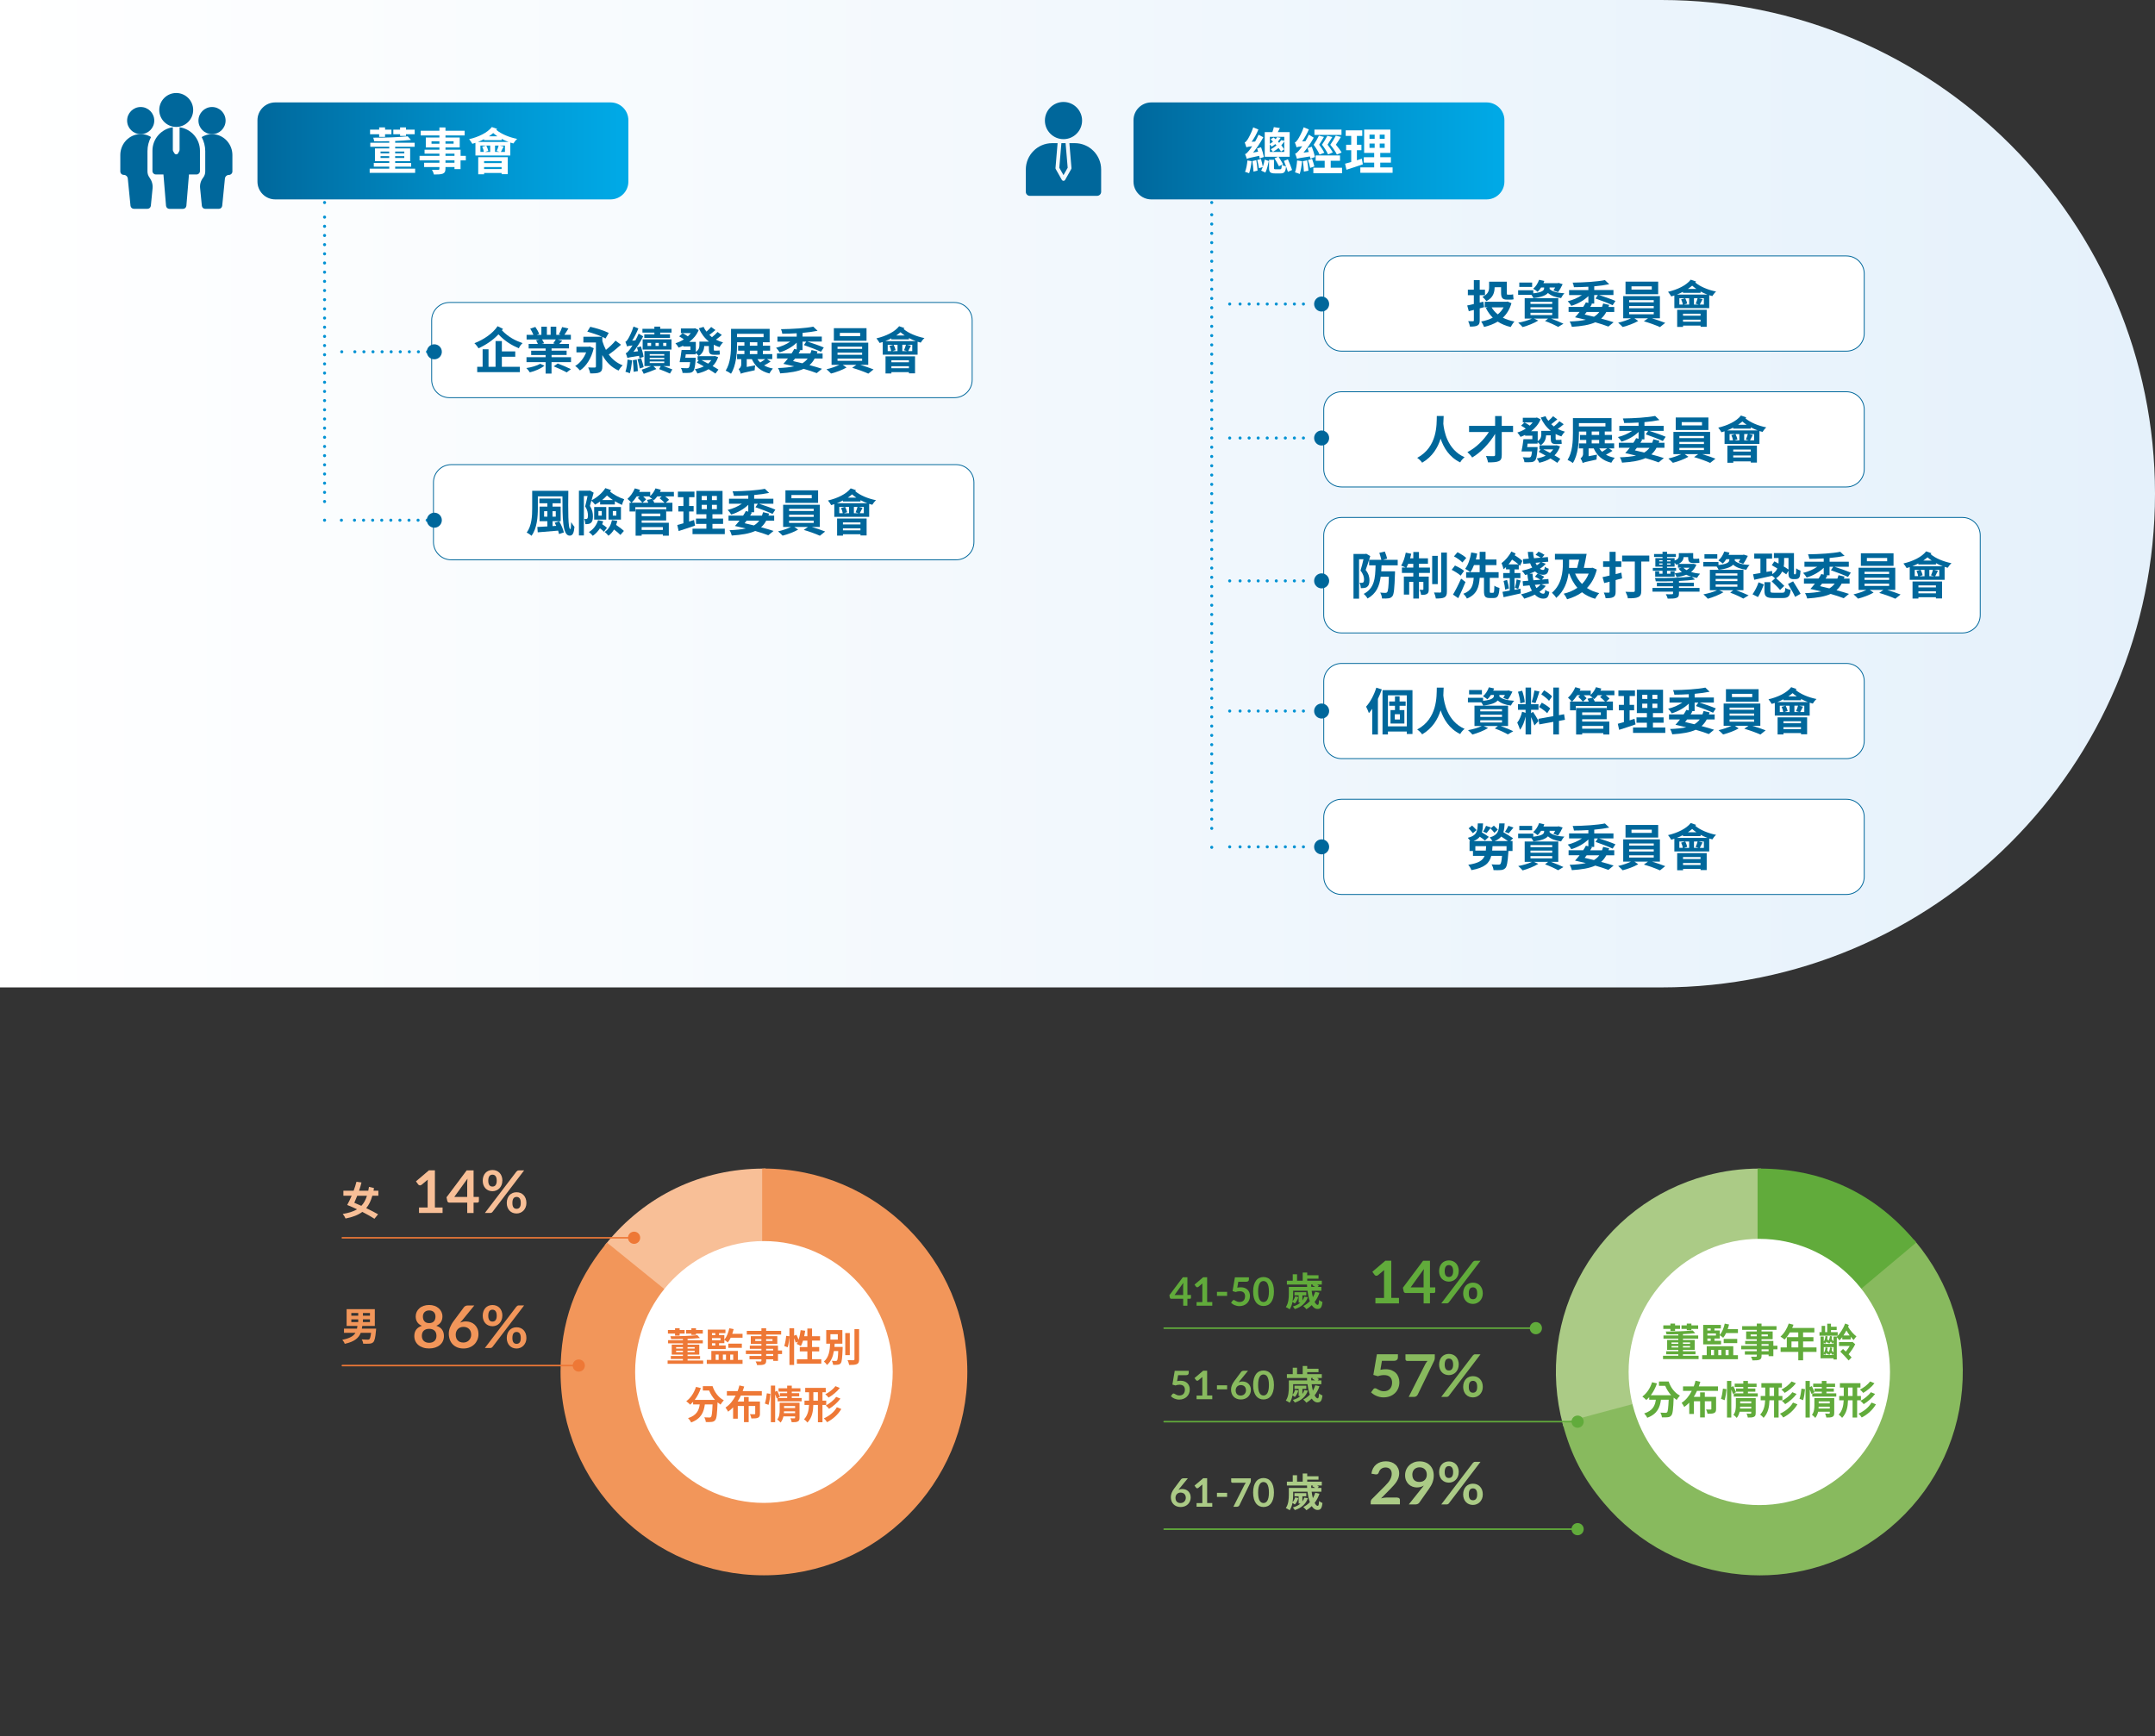 <?xml version="1.0" encoding="UTF-8"?>
<svg id="_圖層_1" data-name="圖層 1" xmlns="http://www.w3.org/2000/svg" xmlns:xlink="http://www.w3.org/1999/xlink" viewBox="0 0 700 564">
  <rect x="0" y="0" width="700" height="564" fill="#333333" stroke="none"/>
  <defs>
    <style>
      .cls-1, .cls-2, .cls-3, .cls-4, .cls-5, .cls-6, .cls-7, .cls-8, .cls-9 {
        fill: none;
      }

      .cls-10 {
        fill: #ee7836;
      }

      .cls-11 {
        fill: #abcb86;
      }

      .cls-2 {
        stroke-dasharray: 0 2.98;
      }

      .cls-2, .cls-3, .cls-4, .cls-5, .cls-6, .cls-8, .cls-9 {
        stroke-linecap: round;
      }

      .cls-2, .cls-3, .cls-4, .cls-5, .cls-8 {
        stroke: #0092d3;
        stroke-linejoin: round;
      }

      .cls-12 {
        fill: #61ab3b;
      }

      .cls-13 {
        fill: url(#_未命名漸層_19);
      }

      .cls-14 {
        fill: url(#_未命名漸層_26);
      }

      .cls-3 {
        stroke-dasharray: 0 2.94;
      }

      .cls-4 {
        stroke-dasharray: 0 2.95;
      }

      .cls-15 {
        fill: url(#_未命名漸層_19-2);
      }

      .cls-16 {
        fill: #f8bf97;
      }

      .cls-17 {
        fill: #f2965a;
      }

      .cls-18 {
        clip-path: url(#clippath-1);
      }

      .cls-19 {
        fill: #00679b;
      }

      .cls-20 {
        fill: #fff;
      }

      .cls-6 {
        stroke: #61ab3b;
      }

      .cls-6, .cls-9 {
        stroke-width: .5px;
      }

      .cls-21 {
        fill: #88ba5e;
      }

      .cls-7 {
        stroke: #00679b;
        stroke-width: .28px;
      }

      .cls-22 {
        clip-path: url(#clippath);
      }

      .cls-8 {
        stroke-dasharray: 0 3.02;
      }

      .cls-9 {
        stroke: #ee7836;
      }
    </style>
    <linearGradient id="_未命名漸層_26" data-name="未命名漸層 26" x1="0" y1="160.37" x2="700" y2="160.37" gradientUnits="userSpaceOnUse">
      <stop offset="0" stop-color="#fff"/>
      <stop offset="1" stop-color="#e5f1fb"/>
    </linearGradient>
    <clipPath id="clippath">
      <path class="cls-1" d="M373.97,33.27h108.92c3.19,0,5.78,2.59,5.78,5.78v19.94c0,3.19-2.59,5.78-5.78,5.78h-108.92c-3.19,0-5.78-2.59-5.78-5.78v-19.94c0-3.19,2.59-5.78,5.78-5.78Z"/>
    </clipPath>
    <linearGradient id="_未命名漸層_19" data-name="未命名漸層 19" x1="679.4" y1="2504.33" x2="681.44" y2="2504.33" gradientTransform="translate(-39780.51 148040.81) scale(59.09 -59.09)" gradientUnits="userSpaceOnUse">
      <stop offset="0" stop-color="#00679b"/>
      <stop offset=".01" stop-color="#00679b"/>
      <stop offset=".12" stop-color="#006fa4"/>
      <stop offset=".71" stop-color="#0098d3"/>
      <stop offset="1" stop-color="#00a9e6"/>
    </linearGradient>
    <clipPath id="clippath-1">
      <path class="cls-1" d="M89.41,33.27h108.92c3.19,0,5.78,2.59,5.78,5.78v19.94c0,3.19-2.59,5.78-5.78,5.78h-108.92c-3.19,0-5.78-2.59-5.78-5.78v-19.94c0-3.19,2.59-5.78,5.78-5.78Z"/>
    </clipPath>
    <linearGradient id="_未命名漸層_19-2" data-name="未命名漸層 19" x1="677.53" x2="679.57" gradientTransform="translate(-39954.75 148040.81) scale(59.09 -59.09)" xlink:href="#_未命名漸層_19"/>
  </defs>
  <g>
    <path class="cls-11" d="M571.48,379.6c-5.85,0-11.45.74-17.1,2.25-17.04,4.57-31.29,15.5-40.11,30.78-8.82,15.28-11.17,33.09-6.6,50.13l.15.55,63.81-17.1.42-.11v-66.5h-.57Z"/>
    <path class="cls-21" d="M622.09,403.2l-.36-.44-50.51,42.38-63.69,17.07.15.55c2.66,9.91,6.61,17.5,13.21,25.37,11.34,13.52,27.27,21.81,44.85,23.35,1.97.17,3.92.26,5.87.26,15.49,0,30.34-5.39,42.35-15.46,13.52-11.34,21.81-27.27,23.35-44.85,1.54-17.58-3.86-34.71-15.2-48.23"/>
    <path class="cls-12" d="M622.09,403.2c-13.14-15.66-30.17-23.6-50.61-23.6h-.57v67.28l51.54-43.25-.37-.44Z"/>
    <path class="cls-20" d="M571.47,488.91c23.44,0,42.45-19.36,42.45-43.24s-19-43.24-42.45-43.24-42.45,19.36-42.45,43.24,19,43.24,42.45,43.24"/>
    <g>
      <path class="cls-12" d="M551.74,440.41v1.07h-11.55v-1.07h4.97v-.5h-3.93v-.96h3.93v-.45h-3.63v-3.24h3.63v-.42h-4.82v-1.02h4.82v-.4c-1.29.03-2.61.04-3.84.03-.01-.26-.14-.69-.23-.92,3.07.01,6.64-.11,8.76-.34l.82.9c-1.16.13-2.55.22-4,.28v.45h4.95v1.02h-4.95v.42h3.81v3.24h-3.81v.45h4.07v.96h-4.07v.5h5.07ZM542.6,431.68h-2.31v-1.16h2.31v-.57h1.5v.57h1.62v1.16h-1.62v.66h-1.5v-.66ZM542.95,436.54h2.2v-.46h-2.2v.46ZM545.16,437.71v-.47h-2.2v.47h2.2ZM547.91,431.68h-1.72v-1.16h1.72v-.57h1.5v.57h2.2v1.16h-2.2v.42h-1.5v-.42ZM546.66,436.08v.46h2.32v-.46h-2.32ZM548.98,437.24h-2.32v.47h2.32v-.47Z"/>
      <path class="cls-12" d="M563,440.22h1.53v1.3h-11.62v-1.3h1.48v-2.91h8.62v2.91ZM564.53,431.76v1.27h-3.85c-.28.59-.6,1.12-.94,1.53-.23-.22-.79-.61-1.12-.83v1.07h-1.72v.75h2.15v1.15h-5.81v-6.32h5.74v1.15h-2.08v.66h1.72v1.47c.75-.89,1.31-2.28,1.62-3.7l1.4.28c-.13.52-.27,1.02-.45,1.52h3.34ZM554.6,431.53v.66h1.08v-.66h-1.08ZM557.38,433.16h-2.78v.68h2.78v-.68ZM555.68,434.81h-1.08v.75h1.08v-.75ZM555.8,440.22h.96v-1.73h-.96v1.73ZM558.14,438.49v1.73h1.01v-1.73h-1.01ZM564.3,436.3h-4.4v-1.36h4.4v1.36ZM560.52,438.49v1.73h.98v-1.73h-.98Z"/>
      <path class="cls-12" d="M577.36,438.32h-1.33v2.22h-1.54v-.52h-2.29v.4c0,.75-.18,1.06-.68,1.27-.48.19-1.17.22-2.26.22-.08-.36-.31-.88-.5-1.2.61.03,1.36.03,1.57.03.24-.01.32-.09.32-.32v-.4h-3.87v-1.1h3.87v-.6h-5.05v-1.16h5.05v-.55h-3.77v-1.02h3.77v-.56h-3.45v-2.52h3.45v-.52h-4.75v-1.2h4.75v-.83h1.54v.83h4.87v1.2h-4.87v.52h3.62v2.52h-3.62v.56h3.84v1.57h1.33v1.16ZM570.65,434.08v-.61h-2v.61h2ZM572.19,433.47v.61h2.06v-.61h-2.06ZM572.19,437.16h2.29v-.55h-2.29v.55ZM574.49,438.32h-2.29v.6h2.29v-.6Z"/>
      <path class="cls-12" d="M590.06,439.15h-4.36v2.73h-1.57v-2.73h-5.74v-1.45h2.01v-3.34h3.72v-1.53h-2.73c-.52.91-1.13,1.72-1.73,2.32-.29-.25-.94-.76-1.31-.98,1.15-.97,2.13-2.6,2.68-4.24l1.54.39c-.12.36-.26.7-.42,1.05h7.2v1.46h-3.66v1.53h3.36v1.4h-3.36v1.94h4.36v1.45ZM584.13,437.7v-1.94h-2.21v1.94h2.21Z"/>
      <path class="cls-12" d="M596.93,433.88h-5.91v-1.15h.7v-2.04h1.13v2.04h.68v-2.75h1.22v.99h1.85v1.08h-1.85v.68h2.18v1.15ZM600.54,430.42c-.08.2-.15.38-.23.59.7,1.18,1.76,2.4,2.71,3.11-.28.27-.68.8-.88,1.17-.33-.29-.66-.66-.99-1.06v.87h-2.73v-.74c-.31.38-.61.75-.93,1.08-.19-.29-.57-.79-.85-1.06v7.24h-1.06v-.4h-4.22v-7.06h1.04v1.63c.34-.47.5-1.08.55-1.8l.71.1c-.02.31-.08.61-.14.89.15.17.31.36.42.52.27-.42.41-.92.47-1.5l.71.1c-.04.31-.1.6-.15.88.22.24.43.52.6.75v-1.57h1.06v.05c1.15-1.07,2.17-2.79,2.73-4.28l1.17.47ZM593.59,436.28c-.08-.14-.2-.32-.32-.48-.13.27-.29.52-.48.73-.08-.12-.23-.31-.38-.45v.45h3.17v-.51l-.38.47c-.12-.2-.31-.48-.5-.74-.15.27-.32.52-.54.73-.08-.1-.23-.27-.37-.41l-.2.22ZM595.58,437.61h-3.17v1.87c.34-.46.5-1.08.55-1.8l.71.1c-.02.32-.08.6-.14.89.17.18.33.38.46.56.27-.43.4-.97.46-1.54l.7.09c-.04.31-.09.59-.17.87.22.24.43.51.6.74v-1.78ZM592.41,440.16h.36c-.09-.12-.22-.27-.36-.4v.4ZM593.64,440.03c-.09-.15-.23-.36-.37-.56-.12.26-.27.48-.45.69h1.34c-.08-.09-.2-.23-.32-.36l-.2.23ZM595.21,440.16c-.13-.2-.32-.47-.5-.71-.14.25-.31.51-.51.71h1.01ZM595.58,440.16v-.41l-.33.41h.33ZM602.62,436.64c-.52,1.16-1.41,2.36-2.14,3.28.37.37.7.71.97,1.02l-.96.99c-.6-.74-1.84-2.01-2.71-2.87l.88-.87c.27.24.59.55.92.85.42-.54.89-1.19,1.26-1.82h-3.48v-1.27h4.15l.2-.09.9.78ZM600.83,433.82c-.38-.51-.74-1.06-1.06-1.64-.31.59-.62,1.12-.98,1.64h2.04Z"/>
    </g>
    <g>
      <path class="cls-12" d="M542.03,448.76c.59,1.86,1.89,3.67,3.66,4.59-.31.32-.83.97-1.07,1.4-.33-.22-.66-.47-.97-.74-.14,3.76-.29,5.23-.74,5.75-.32.42-.66.55-1.16.61-.43.06-1.17.06-1.92.04-.03-.46-.23-1.1-.5-1.53.7.05,1.36.06,1.68.06.23,0,.37-.03.51-.18.25-.28.39-1.41.51-4.07h-2.51c-.32,2.45-1.15,4.63-4.45,5.86-.19-.43-.64-1.06-1.01-1.4,2.88-.93,3.54-2.61,3.8-4.46h-2.15v-.84c-.31.33-.62.64-.96.92-.27-.31-.92-.87-1.27-1.12,1.44-1.03,2.57-2.74,3.16-4.65l1.59.38c-.47,1.43-1.17,2.75-2,3.84h6.6c-.83-.91-1.48-1.98-1.92-3.05h-2.03v-1.41h3.15Z"/>
      <path class="cls-12" d="M551.22,451.83c-.31.66-.64,1.31-1.03,1.92h2.05v-1.46h1.53v1.46h3.66v3.95c0,.7-.14,1.08-.65,1.31-.48.22-1.17.23-2.13.23-.06-.42-.28-.99-.47-1.38.59.02,1.26.02,1.44.02.2,0,.27-.05.27-.22v-2.48h-2.12v5.26h-1.53v-5.26h-2.01v4.14h-1.52v-3.68c-.5.52-1.02.98-1.62,1.4-.19-.38-.59-.99-.85-1.34,1.41-.92,2.5-2.33,3.29-3.89h-2.84v-1.45h3.49c.24-.62.43-1.24.57-1.85l1.57.36c-.15.5-.32.99-.5,1.49h6.22v1.45h-6.82Z"/>
      <path class="cls-12" d="M559.02,454.41c.28-.85.54-2.27.64-3.33l1.15.17c-.08,1.1-.32,2.6-.6,3.58l-1.18-.42ZM570.97,452.6v1.08h-7.8v-1.07l-.29.17c-.1-.37-.29-.88-.51-1.36v9.04h-1.39v-11.89h1.39v2l.66-.31c.31.64.71,1.48.88,1.98l-.7.37h3.06v-.55h-2.36v-1.02h2.36v-.51h-2.8v-1.08h2.8v-.87h1.5v.87h2.81v1.08h-2.81v.51h2.41v1.02h-2.41v.55h3.2ZM570.29,459.03c0,.66-.13,1.02-.6,1.22-.43.22-1.07.22-1.95.22-.05-.37-.24-.92-.41-1.29.52.04,1.12.03,1.29.03s.23-.05.23-.2v-.43h-3.78c-.17.74-.46,1.45-.93,2.01-.2-.28-.8-.82-1.08-1.01.73-.89.79-2.12.79-3.11v-2.31h6.45v4.87ZM568.85,457.53v-.59h-3.61c0,.19-.01.38-.02.59h3.63ZM565.26,455.22v.65h3.59v-.65h-3.59Z"/>
      <path class="cls-12" d="M577.74,454.86v5.61h-1.48v-5.61h-1.49c-.06,2.08-.41,4.14-1.91,5.71-.23-.31-.77-.82-1.11-1.05,1.22-1.3,1.54-2.96,1.62-4.66h-1.46v-1.4h1.48v-2.74h-1.25v-1.41h6.67v1.41h-1.06v2.74h1.22v1.4h-1.22ZM576.26,453.46v-2.74h-1.48v2.74h1.48ZM583.85,456.18c-1.07,1.85-2.75,3.31-4.61,4.28-.24-.4-.67-.92-1.06-1.24,1.7-.75,3.36-2.04,4.23-3.61l1.44.56ZM583.37,449.33c-.97,1.26-2.34,2.37-3.66,3.14-.23-.33-.68-.79-1.07-1.07,1.17-.59,2.56-1.62,3.29-2.65l1.44.59ZM583.58,452.81c-.97,1.31-2.38,2.51-3.7,3.31-.24-.32-.68-.76-1.06-1.06,1.19-.64,2.63-1.73,3.37-2.82l1.39.56Z"/>
      <path class="cls-12" d="M584.53,454.41c.28-.85.54-2.27.64-3.33l1.15.17c-.08,1.1-.32,2.6-.6,3.58l-1.18-.42ZM596.47,452.6v1.08h-7.8v-1.07l-.29.17c-.1-.37-.29-.88-.51-1.36v9.04h-1.39v-11.89h1.39v2l.66-.31c.31.64.71,1.48.88,1.98l-.7.37h3.06v-.55h-2.36v-1.02h2.36v-.51h-2.8v-1.08h2.8v-.87h1.5v.87h2.81v1.08h-2.81v.51h2.41v1.02h-2.41v.55h3.2ZM595.8,459.03c0,.66-.13,1.02-.6,1.22-.43.22-1.07.22-1.95.22-.05-.37-.24-.92-.41-1.29.52.04,1.12.03,1.29.03s.23-.05.23-.2v-.43h-3.78c-.17.74-.46,1.45-.93,2.01-.2-.28-.8-.82-1.08-1.01.73-.89.79-2.12.79-3.11v-2.31h6.45v4.87ZM594.35,457.53v-.59h-3.61c0,.19-.01.38-.02.59h3.63ZM590.76,455.22v.65h3.59v-.65h-3.59Z"/>
      <path class="cls-12" d="M603.25,454.86v5.61h-1.48v-5.61h-1.49c-.06,2.08-.41,4.14-1.91,5.71-.23-.31-.77-.82-1.11-1.05,1.22-1.3,1.54-2.96,1.62-4.66h-1.46v-1.4h1.48v-2.74h-1.25v-1.41h6.67v1.41h-1.06v2.74h1.22v1.4h-1.22ZM601.77,453.46v-2.74h-1.48v2.74h1.48ZM609.35,456.18c-1.07,1.85-2.75,3.31-4.61,4.28-.24-.4-.67-.92-1.06-1.24,1.7-.75,3.36-2.04,4.23-3.61l1.44.56ZM608.88,449.33c-.97,1.26-2.34,2.37-3.66,3.14-.23-.33-.68-.79-1.07-1.07,1.17-.59,2.56-1.62,3.29-2.65l1.44.59ZM609.08,452.81c-.97,1.31-2.38,2.51-3.7,3.31-.24-.32-.68-.76-1.06-1.06,1.19-.64,2.63-1.73,3.37-2.82l1.39.56Z"/>
    </g>
    <line class="cls-6" x1="378.15" y1="431.44" x2="498.89" y2="431.44"/>
    <path class="cls-12" d="M498.89,433.42c1.09,0,1.98-.88,1.98-1.98s-.88-1.98-1.98-1.98-1.98.88-1.98,1.98.88,1.98,1.98,1.98"/>
    <line class="cls-6" x1="378.15" y1="461.81" x2="512.45" y2="461.81"/>
    <path class="cls-12" d="M512.45,463.79c1.09,0,1.98-.88,1.98-1.98s-.88-1.98-1.98-1.98-1.98.88-1.98,1.98.88,1.98,1.98,1.98"/>
    <line class="cls-6" x1="378.15" y1="496.73" x2="512.45" y2="496.73"/>
    <path class="cls-12" d="M512.45,498.71c1.09,0,1.98-.88,1.98-1.98s-.88-1.98-1.98-1.98-1.98.88-1.98,1.98.88,1.98,1.98,1.98"/>
    <g>
      <path class="cls-12" d="M386.86,420.67v.91c0,.09-.03.16-.08.22-.06.06-.13.09-.24.09h-.84v2.25h-1.37v-2.25h-3.89c-.11,0-.2-.03-.28-.1-.08-.07-.13-.15-.15-.25l-.17-.8,4.37-5.83h1.49v5.75h1.16ZM384.32,420.67v-3.02c0-.28.02-.6.06-.94l-2.86,3.96h2.81Z"/>
      <path class="cls-12" d="M393.78,422.97v1.18h-5.1v-1.18h1.87v-5.38c0-.21,0-.43.02-.66l-1.33,1.11c-.08.06-.15.1-.23.11-.07.01-.14.02-.21,0s-.12-.04-.17-.07c-.05-.03-.09-.07-.12-.11l-.5-.68,2.81-2.39h1.29v8.05h1.66Z"/>
      <path class="cls-12" d="M395.3,419.64h3.3v1.31h-3.3v-1.31Z"/>
      <path class="cls-12" d="M401.92,418.28c.2-.04.4-.07.59-.09.19-.02.37-.03.54-.03.48,0,.91.07,1.28.22s.68.34.93.6.44.55.57.9c.13.34.19.71.19,1.11,0,.49-.09.94-.26,1.34-.17.4-.41.75-.72,1.04-.31.29-.67.51-1.09.67s-.87.24-1.37.24c-.29,0-.56-.03-.82-.09-.26-.06-.5-.14-.73-.24-.23-.1-.44-.21-.63-.35-.19-.13-.37-.27-.52-.41l.48-.67c.1-.14.24-.22.4-.22.11,0,.21.03.33.1.11.07.24.14.38.22.14.08.31.15.5.22.19.07.42.1.7.1.29,0,.54-.05.77-.14s.4-.22.55-.39.26-.37.33-.6c.07-.23.11-.48.11-.76,0-.5-.15-.89-.44-1.18-.29-.28-.72-.42-1.29-.42-.44,0-.89.08-1.35.24l-.98-.28.76-4.48h4.55v.67c0,.23-.07.41-.21.55s-.38.21-.71.21h-2.53l-.33,1.92Z"/>
      <path class="cls-12" d="M413.81,419.54c0,.8-.09,1.5-.26,2.09-.17.59-.41,1.08-.71,1.47-.31.39-.66.68-1.08.86-.41.19-.86.28-1.34.28s-.92-.09-1.34-.28c-.41-.19-.77-.48-1.07-.86-.3-.39-.54-.88-.71-1.47-.17-.59-.25-1.29-.25-2.09s.08-1.51.25-2.1c.17-.59.41-1.08.71-1.47.3-.39.66-.68,1.07-.86.41-.19.86-.28,1.34-.28s.93.09,1.34.28c.42.19.77.48,1.08.86.3.39.54.87.71,1.47.17.59.26,1.29.26,2.1ZM412.18,419.54c0-.67-.05-1.22-.15-1.66-.1-.44-.23-.79-.39-1.05-.16-.26-.35-.44-.57-.54-.21-.1-.43-.16-.66-.16s-.44.05-.65.16c-.21.1-.4.28-.56.54-.16.26-.29.61-.39,1.05-.09.44-.14.99-.14,1.66s.05,1.22.14,1.66c.1.44.22.79.39,1.04.16.26.35.44.56.55.21.1.43.16.65.16s.45-.05.66-.16c.21-.1.4-.29.57-.55.16-.26.29-.61.39-1.04.1-.44.15-.99.15-1.66Z"/>
    </g>
    <path class="cls-12" d="M428.61,419.92c-.38,1.12-.92,2.13-1.58,2.98.31.61.66.98,1.01.98.27,0,.37-.48.43-1.59.29.25.75.54,1.1.65-.19,1.81-.64,2.26-1.62,2.26-.74,0-1.35-.46-1.86-1.24-.54.52-1.11.96-1.73,1.33-.22-.27-.71-.79-1.02-1.03.8-.41,1.53-.94,2.13-1.59-.34-.94-.6-2.12-.75-3.39h-4.67v.99c0,.7-.04,1.56-.18,2.41.4-.43.66-.99.82-1.56l1.06.22c-.23.8-.65,1.59-1.15,2.1-.18-.15-.51-.38-.76-.53-.17.88-.46,1.73-.92,2.4-.27-.2-.9-.59-1.25-.71.89-1.27.98-3.07.98-4.35v-2.2h5.94c-.01-.26-.03-.51-.04-.78h-6.53v-1.25h1.9v-2.09h1.4v2.09h1.84v-2.65h1.46v.89h3.67v1.11h-3.67v.65h4.74v1.25h-1.49c.2.14.41.28.55.38l-.42.4h1.22v1.24h-3.16c.1.76.24,1.47.41,2.09.31-.55.56-1.12.77-1.75l1.38.31ZM424.83,421.37c-.6,1.82-2.1,3.23-4.24,3.87-.14-.24-.43-.65-.64-.85.99-.27,1.84-.7,2.47-1.26h-.59v-2.34h-1.35v-1.03h3.84v1.03h-1.27v1.67c.28-.38.5-.8.61-1.25l1.17.17ZM425.9,417.25c.01.27.03.52.04.78h1.25c-.28-.2-.62-.41-.92-.56l.24-.22h-.61Z"/>
    <g>
      <path class="cls-21" d="M382.37,448.64c.2-.04.4-.07.59-.09.19-.02.37-.03.54-.03.48,0,.91.07,1.28.22s.68.34.93.6.44.55.57.9c.13.34.19.71.19,1.11,0,.49-.09.94-.26,1.34-.17.4-.41.75-.72,1.04-.31.29-.67.51-1.09.67s-.87.24-1.37.24c-.29,0-.56-.03-.82-.09-.26-.06-.5-.14-.73-.24-.23-.1-.44-.21-.63-.35-.19-.13-.37-.27-.52-.41l.48-.67c.1-.14.24-.22.4-.22.11,0,.21.03.33.1.11.07.24.14.38.22.14.08.31.15.5.22.19.07.42.1.7.1.29,0,.54-.05.77-.14s.4-.22.55-.39.26-.37.33-.6c.07-.23.11-.48.11-.76,0-.5-.15-.89-.44-1.18-.29-.28-.72-.42-1.29-.42-.44,0-.89.08-1.35.24l-.98-.28.76-4.48h4.55v.67c0,.23-.07.41-.21.55s-.38.21-.71.21h-2.53l-.33,1.92Z"/>
      <path class="cls-21" d="M393.78,453.33v1.18h-5.1v-1.18h1.87v-5.38c0-.21,0-.43.02-.66l-1.33,1.11c-.08.06-.15.1-.23.11-.07.01-.14.02-.21,0s-.12-.04-.17-.07c-.05-.03-.09-.07-.12-.11l-.5-.68,2.81-2.39h1.29v8.05h1.66Z"/>
      <path class="cls-21" d="M395.3,450h3.3v1.31h-3.3v-1.31Z"/>
      <path class="cls-21" d="M402.66,448.64l-.32.4c.18-.09.37-.16.58-.21.21-.05.43-.07.67-.07.35,0,.69.06,1.02.17s.62.29.87.52.45.52.61.86c.15.34.23.75.23,1.2,0,.43-.08.83-.24,1.21s-.38.71-.66.99-.63.5-1.03.66-.85.24-1.33.24-.94-.08-1.33-.24c-.39-.16-.73-.38-1-.66-.28-.28-.49-.62-.64-1.02-.15-.4-.22-.84-.22-1.32,0-.43.09-.88.26-1.34.18-.46.45-.93.82-1.43l2.2-2.95c.08-.1.19-.19.33-.26.15-.07.32-.11.51-.11h1.4l-2.74,3.35ZM403.02,453.33c.25,0,.48-.04.69-.13.21-.08.39-.2.54-.36s.27-.33.35-.54c.09-.21.13-.43.13-.67,0-.26-.04-.5-.12-.71s-.19-.39-.34-.54-.33-.26-.54-.33-.44-.12-.69-.12-.48.04-.68.13-.38.2-.52.35c-.14.15-.26.33-.34.54-.08.21-.12.43-.12.67,0,.26.03.49.1.7s.17.39.31.54.31.26.51.35c.2.08.44.12.71.12Z"/>
      <path class="cls-21" d="M413.81,449.9c0,.8-.09,1.5-.26,2.09-.17.59-.41,1.08-.71,1.47-.31.39-.66.68-1.08.86-.41.19-.86.28-1.34.28s-.92-.09-1.34-.28c-.41-.19-.77-.48-1.07-.86-.3-.39-.54-.88-.71-1.47-.17-.59-.25-1.29-.25-2.09s.08-1.51.25-2.1c.17-.59.41-1.08.71-1.47.3-.39.66-.68,1.07-.86.41-.19.86-.28,1.34-.28s.93.09,1.34.28c.42.19.77.48,1.08.86.3.39.54.87.71,1.47.17.59.26,1.29.26,2.1ZM412.18,449.9c0-.67-.05-1.22-.15-1.66-.1-.44-.23-.79-.39-1.05-.16-.26-.35-.44-.57-.54-.21-.1-.43-.16-.66-.16s-.44.05-.65.16c-.21.1-.4.28-.56.54-.16.26-.29.61-.39,1.05-.09.44-.14.99-.14,1.66s.05,1.22.14,1.66c.1.44.22.79.39,1.04.16.26.35.44.56.55.21.1.43.16.65.16s.45-.05.66-.16c.21-.1.4-.29.57-.55.16-.26.29-.61.39-1.04.1-.44.15-.99.15-1.66Z"/>
    </g>
    <path class="cls-21" d="M428.61,450.28c-.38,1.12-.92,2.13-1.58,2.98.31.61.66.98,1.01.98.27,0,.37-.48.43-1.59.29.25.75.54,1.1.65-.19,1.81-.64,2.26-1.62,2.26-.74,0-1.35-.46-1.86-1.24-.54.52-1.11.96-1.73,1.33-.22-.27-.71-.79-1.02-1.03.8-.41,1.53-.94,2.13-1.59-.34-.94-.6-2.12-.75-3.39h-4.67v.99c0,.7-.04,1.56-.18,2.41.4-.43.66-.99.82-1.56l1.06.22c-.23.8-.65,1.59-1.15,2.1-.18-.15-.51-.38-.76-.53-.17.88-.46,1.73-.92,2.4-.27-.2-.9-.59-1.25-.71.89-1.27.98-3.07.98-4.35v-2.2h5.94c-.01-.26-.03-.51-.04-.78h-6.53v-1.25h1.9v-2.09h1.4v2.09h1.84v-2.65h1.46v.89h3.67v1.11h-3.67v.65h4.74v1.25h-1.49c.2.14.41.28.55.38l-.42.4h1.22v1.24h-3.16c.1.76.24,1.47.41,2.09.31-.55.56-1.12.77-1.75l1.38.31ZM424.83,451.73c-.6,1.82-2.1,3.23-4.24,3.87-.14-.24-.43-.65-.64-.85.99-.27,1.84-.7,2.47-1.26h-.59v-2.34h-1.35v-1.03h3.84v1.03h-1.27v1.67c.28-.38.5-.8.61-1.25l1.17.17ZM425.9,447.62c.01.27.03.52.04.78h1.25c-.28-.2-.62-.41-.92-.56l.24-.22h-.61Z"/>
    <g>
      <path class="cls-11" d="M383.11,483.57l-.32.4c.18-.09.37-.16.58-.21.21-.05.43-.07.67-.07.35,0,.69.06,1.02.17s.62.29.87.52.45.52.61.86c.15.34.23.75.23,1.2,0,.43-.08.83-.24,1.21s-.38.71-.66.99-.63.5-1.03.66-.85.24-1.33.24-.94-.08-1.33-.24c-.39-.16-.73-.38-1-.66-.28-.28-.49-.62-.64-1.02-.15-.4-.22-.84-.22-1.32,0-.43.09-.88.26-1.34.18-.46.45-.93.82-1.43l2.2-2.95c.08-.1.19-.19.33-.26.15-.07.32-.11.51-.11h1.4l-2.74,3.35ZM383.47,488.25c.25,0,.48-.04.69-.13.21-.08.39-.2.54-.36s.27-.33.35-.54c.09-.21.13-.43.13-.67,0-.26-.04-.5-.12-.71s-.19-.39-.34-.54-.33-.26-.54-.33-.44-.12-.69-.12-.48.04-.68.13-.38.2-.52.35c-.14.15-.26.33-.34.54-.08.21-.12.43-.12.67,0,.26.03.49.1.7s.17.39.31.54.31.26.51.35c.2.08.44.12.71.12Z"/>
      <path class="cls-11" d="M393.78,488.26v1.18h-5.1v-1.18h1.87v-5.38c0-.21,0-.43.02-.66l-1.33,1.11c-.08.06-.15.1-.23.11-.07.01-.14.02-.21,0s-.12-.04-.17-.07c-.05-.03-.09-.07-.12-.11l-.5-.68,2.81-2.39h1.29v8.05h1.66Z"/>
      <path class="cls-11" d="M395.3,484.93h3.3v1.31h-3.3v-1.31Z"/>
      <path class="cls-11" d="M406.3,480.22v.68c0,.21-.02.37-.06.5-.04.12-.09.23-.13.32l-3.49,7.19c-.07.15-.17.28-.31.38-.13.1-.31.16-.53.16h-1.14l3.56-7.05c.08-.14.16-.28.24-.4.08-.12.17-.24.26-.35h-4.41c-.1,0-.18-.04-.26-.11s-.11-.16-.11-.26v-1.06h6.37Z"/>
      <path class="cls-11" d="M413.81,484.83c0,.8-.09,1.5-.26,2.09-.17.59-.41,1.08-.71,1.47-.31.39-.66.68-1.08.86-.41.19-.86.28-1.34.28s-.92-.09-1.34-.28c-.41-.19-.77-.48-1.07-.86-.3-.39-.54-.88-.71-1.47-.17-.59-.25-1.29-.25-2.09s.08-1.51.25-2.1c.17-.59.41-1.08.71-1.47.3-.39.66-.68,1.07-.86.41-.19.86-.28,1.34-.28s.93.09,1.34.28c.42.19.77.48,1.08.86.3.39.54.87.71,1.47.17.59.26,1.29.26,2.1ZM412.18,484.83c0-.67-.05-1.22-.15-1.66-.1-.44-.23-.79-.39-1.05-.16-.26-.35-.44-.57-.54-.21-.1-.43-.16-.66-.16s-.44.05-.65.16c-.21.1-.4.28-.56.54-.16.26-.29.61-.39,1.05-.09.44-.14.99-.14,1.66s.05,1.22.14,1.66c.1.44.22.79.39,1.04.16.26.35.44.56.55.21.1.43.16.65.16s.45-.05.66-.16c.21-.1.4-.29.57-.55.16-.26.29-.61.39-1.04.1-.44.15-.99.15-1.66Z"/>
    </g>
    <path class="cls-11" d="M428.61,485.21c-.38,1.12-.92,2.13-1.58,2.98.31.61.66.98,1.01.98.27,0,.37-.48.43-1.59.29.25.75.53,1.1.65-.19,1.81-.64,2.26-1.62,2.26-.74,0-1.35-.46-1.86-1.24-.54.52-1.11.96-1.73,1.33-.22-.27-.71-.79-1.02-1.03.8-.41,1.53-.94,2.13-1.59-.34-.94-.6-2.12-.75-3.39h-4.67v.99c0,.7-.04,1.56-.18,2.41.4-.43.66-.99.82-1.56l1.06.22c-.23.8-.65,1.59-1.15,2.1-.18-.15-.51-.38-.76-.54-.17.88-.46,1.73-.92,2.4-.27-.2-.9-.59-1.25-.71.89-1.27.98-3.07.98-4.35v-2.2h5.94c-.01-.26-.03-.51-.04-.78h-6.53v-1.25h1.9v-2.09h1.4v2.09h1.84v-2.65h1.46v.89h3.67v1.11h-3.67v.65h4.74v1.25h-1.49c.2.14.41.28.55.38l-.42.4h1.22v1.24h-3.16c.1.76.24,1.47.41,2.09.31-.55.56-1.12.77-1.75l1.38.31ZM424.83,486.66c-.6,1.82-2.1,3.23-4.24,3.87-.14-.24-.43-.65-.64-.85.99-.27,1.84-.7,2.47-1.26h-.59v-2.35h-1.35v-1.03h3.84v1.03h-1.27v1.67c.28-.38.5-.8.61-1.25l1.17.17ZM425.9,482.55c.01.27.03.52.04.78h1.25c-.28-.2-.62-.41-.92-.56l.24-.22h-.61Z"/>
    <g>
      <path class="cls-12" d="M454.42,421.62v1.77h-7.65v-1.77h2.8v-8.06c0-.32,0-.65.03-.99l-1.99,1.66c-.12.09-.23.14-.34.17-.11.02-.22.02-.32,0-.1-.02-.19-.05-.26-.1-.08-.05-.13-.1-.17-.16l-.75-1.02,4.22-3.59h1.94v12.08h2.49Z"/>
      <path class="cls-12" d="M466.22,418.18v1.37c0,.13-.04.24-.12.33-.08.09-.2.14-.35.14h-1.26v3.38h-2.06v-3.38h-5.83c-.16,0-.3-.05-.42-.15-.12-.1-.2-.22-.23-.37l-.25-1.2,6.55-8.75h2.24v8.63h1.74ZM462.42,418.18v-4.53c0-.43.03-.9.09-1.41l-4.29,5.94h4.21Z"/>
      <path class="cls-12" d="M473.83,412.91c0,.52-.09.99-.26,1.41-.18.42-.41.78-.7,1.08-.29.3-.63.52-1.02.68s-.79.24-1.21.24c-.46,0-.88-.08-1.27-.24-.39-.16-.73-.39-1.01-.68-.28-.3-.5-.66-.66-1.08-.16-.42-.24-.89-.24-1.41s.08-1.02.24-1.45c.16-.43.38-.8.66-1.1.28-.3.62-.53,1.01-.69.39-.16.81-.24,1.27-.24s.88.08,1.28.24c.39.16.73.39,1.02.69.29.3.51.67.67,1.1.16.43.24.92.24,1.45ZM478.43,409.93c.08-.09.18-.18.29-.26.11-.08.27-.12.47-.12h1.72l-10.27,13.48c-.08.1-.18.19-.3.25-.12.07-.26.1-.42.1h-1.76l10.26-13.46ZM472.02,412.91c0-.37-.04-.68-.11-.93s-.17-.45-.3-.6c-.12-.15-.27-.26-.44-.33-.17-.07-.35-.1-.54-.1s-.37.03-.54.1c-.17.07-.31.18-.43.33s-.21.35-.28.6-.11.56-.11.93.04.66.11.9c.07.24.16.43.28.58.12.15.26.25.43.32.17.06.34.1.54.1s.37-.03.54-.1c.17-.06.32-.17.44-.32.12-.15.22-.34.3-.58.07-.24.11-.54.11-.9ZM481.65,420.14c0,.52-.09.99-.26,1.41-.18.42-.41.78-.7,1.08-.29.3-.63.52-1.02.69-.39.16-.79.24-1.22.24-.46,0-.88-.08-1.27-.24-.39-.16-.73-.39-1.01-.69-.28-.3-.51-.66-.66-1.08-.16-.42-.24-.89-.24-1.41s.08-1.02.24-1.45c.16-.43.38-.8.66-1.1.28-.3.62-.53,1.01-.69.39-.16.81-.24,1.27-.24s.89.08,1.28.24c.39.16.73.39,1.01.69.28.3.51.67.67,1.1.16.43.24.92.24,1.45ZM479.82,420.14c0-.37-.03-.68-.1-.93-.07-.25-.17-.45-.29-.6s-.27-.26-.44-.33c-.17-.07-.35-.1-.54-.1s-.37.03-.54.1c-.17.07-.31.18-.43.33s-.21.35-.28.6-.1.56-.1.93.03.66.1.9c.07.24.16.44.28.58.12.15.26.25.43.32.17.06.35.1.54.1s.37-.03.54-.1c.17-.06.31-.17.44-.32.12-.15.22-.34.29-.58.07-.24.1-.54.1-.9Z"/>
    </g>
    <g>
      <path class="cls-21" d="M448.4,444.96c.31-.06.6-.11.88-.14.28-.03.55-.04.81-.04.73,0,1.37.11,1.92.33.55.22,1.02.52,1.4.9s.66.83.85,1.34c.19.51.29,1.07.29,1.66,0,.73-.13,1.4-.39,2.01-.26.61-.62,1.12-1.08,1.55-.46.43-1,.76-1.63,1-.63.24-1.31.35-2.05.35-.43,0-.85-.04-1.23-.13-.39-.09-.75-.21-1.09-.36s-.66-.32-.95-.52c-.29-.19-.55-.4-.78-.62l.73-1c.15-.22.35-.33.6-.33.16,0,.32.05.49.15.17.1.35.21.57.33.21.12.47.23.75.33.29.1.64.15,1.05.15.43,0,.82-.07,1.15-.21s.61-.34.83-.59c.22-.25.38-.55.5-.9s.17-.73.17-1.13c0-.75-.22-1.34-.66-1.77-.44-.42-1.08-.64-1.94-.64-.66,0-1.33.12-2.02.36l-1.47-.42,1.15-6.71h6.83v1c0,.34-.1.61-.32.82-.21.21-.57.32-1.07.32h-3.8l-.49,2.88Z"/>
      <path class="cls-21" d="M466.06,439.94v1.02c0,.31-.03.55-.09.74-.06.19-.13.35-.19.47l-5.24,10.79c-.11.22-.26.41-.46.57-.2.16-.46.24-.79.24h-1.71l5.35-10.57c.12-.22.24-.42.36-.6.12-.18.25-.35.4-.52h-6.62c-.15,0-.27-.05-.38-.16-.11-.11-.16-.24-.16-.38v-1.6h9.55Z"/>
      <path class="cls-21" d="M473.83,443.28c0,.52-.09.99-.26,1.41-.18.42-.41.78-.7,1.08-.29.3-.63.52-1.02.68s-.79.24-1.21.24c-.46,0-.88-.08-1.27-.24-.39-.16-.73-.39-1.01-.68-.28-.3-.5-.66-.66-1.08-.16-.42-.24-.89-.24-1.41s.08-1.02.24-1.45c.16-.43.38-.8.66-1.1.28-.3.62-.53,1.01-.69.39-.16.81-.24,1.27-.24s.88.08,1.28.24c.39.16.73.39,1.02.69.29.3.51.67.67,1.1.16.43.24.92.24,1.45ZM478.43,440.31c.08-.09.18-.18.29-.26.11-.08.27-.12.47-.12h1.72l-10.27,13.48c-.08.1-.18.19-.3.25-.12.07-.26.1-.42.1h-1.76l10.26-13.46ZM472.02,443.28c0-.37-.04-.68-.11-.93s-.17-.45-.3-.6c-.12-.15-.27-.26-.44-.33-.17-.07-.35-.1-.54-.1s-.37.03-.54.1c-.17.07-.31.18-.43.33s-.21.35-.28.6-.11.56-.11.93.04.66.11.9c.07.24.16.43.28.58.12.15.26.25.43.32.17.06.34.1.54.1s.37-.03.54-.1c.17-.06.32-.17.44-.32.12-.15.22-.34.3-.58.07-.24.11-.54.11-.9ZM481.65,450.51c0,.52-.09.99-.26,1.41-.18.42-.41.78-.7,1.08-.29.3-.63.52-1.02.69-.39.16-.79.24-1.22.24-.46,0-.88-.08-1.27-.24-.39-.16-.73-.39-1.01-.69-.28-.3-.51-.66-.66-1.08-.16-.42-.24-.89-.24-1.41s.08-1.02.24-1.45c.16-.43.38-.8.66-1.1.28-.3.62-.53,1.01-.69.39-.16.81-.24,1.27-.24s.89.08,1.28.24c.39.16.73.39,1.01.69.28.3.51.67.67,1.1.16.43.24.92.24,1.45ZM479.82,450.51c0-.37-.03-.68-.1-.93-.07-.25-.17-.45-.29-.6s-.27-.26-.44-.33c-.17-.07-.35-.1-.54-.1s-.37.03-.54.1c-.17.07-.31.18-.43.33s-.21.35-.28.6-.1.56-.1.93.03.66.1.9c.07.24.16.44.28.58.12.15.26.25.43.32.17.06.35.1.54.1s.37-.03.54-.1c.17-.06.31-.17.44-.32.12-.15.22-.34.29-.58.07-.24.1-.54.1-.9Z"/>
    </g>
    <g>
      <path class="cls-11" d="M453.9,486.49c.25,0,.46.07.61.21.15.14.22.33.22.57v1.41h-9.49v-.78c0-.16.03-.33.1-.5.07-.18.17-.33.32-.47l4.2-4.21c.35-.36.66-.7.94-1.02s.51-.65.69-.97c.19-.32.33-.64.43-.97.1-.33.15-.68.15-1.04,0-.33-.05-.62-.14-.87-.1-.25-.23-.46-.41-.64-.18-.17-.39-.3-.63-.39-.25-.09-.52-.13-.83-.13-.28,0-.54.04-.78.12s-.45.19-.64.33c-.18.14-.34.31-.47.5s-.22.4-.29.63c-.11.29-.25.49-.42.58-.17.1-.42.12-.75.07l-1.24-.22c.09-.66.28-1.25.55-1.75.27-.5.62-.92,1.03-1.25.41-.33.88-.59,1.41-.76.53-.17,1.11-.25,1.72-.25s1.22.09,1.75.28.98.45,1.36.8c.38.34.67.76.88,1.24.21.49.32,1.02.32,1.62,0,.51-.08.98-.23,1.41-.15.43-.35.85-.6,1.24s-.55.78-.88,1.15c-.34.37-.69.75-1.06,1.13l-3.12,3.18c.3-.09.6-.16.89-.21.3-.05.58-.07.85-.07h3.55Z"/>
      <path class="cls-11" d="M461.91,483.33c.11-.13.21-.26.31-.39.09-.13.19-.25.28-.38-.32.2-.67.36-1.05.46-.38.1-.78.16-1.2.16-.48,0-.95-.08-1.41-.25-.46-.17-.87-.42-1.23-.75-.36-.33-.65-.75-.87-1.24-.22-.49-.33-1.07-.33-1.74,0-.62.12-1.2.34-1.74.23-.54.55-1.02.97-1.43.41-.41.91-.73,1.49-.97.58-.24,1.22-.35,1.92-.35s1.34.11,1.91.34c.57.22,1.05.54,1.44.94s.7.88.92,1.44c.21.56.32,1.18.32,1.85,0,.43-.04.83-.11,1.21-.07.38-.18.75-.31,1.11s-.3.7-.49,1.04-.4.67-.64,1l-3.17,4.51c-.11.15-.27.28-.49.39-.22.1-.46.16-.74.16h-2.17l4.29-5.37ZM458.77,479.01c0,.77.2,1.36.6,1.77s.96.61,1.7.61c.38,0,.72-.06,1.02-.18.3-.12.55-.29.75-.5s.36-.46.46-.75c.11-.29.16-.6.16-.93,0-.38-.06-.71-.17-1.01-.12-.3-.28-.55-.49-.75-.21-.2-.46-.36-.75-.47-.29-.11-.61-.16-.95-.16s-.68.06-.97.18c-.29.12-.53.28-.74.49-.2.21-.36.46-.47.75-.11.29-.16.61-.16.95Z"/>
      <path class="cls-11" d="M473.83,478.21c0,.52-.09.99-.26,1.41-.18.42-.41.78-.7,1.08-.29.3-.63.52-1.02.68s-.79.24-1.21.24c-.46,0-.88-.08-1.27-.24-.39-.16-.73-.39-1.01-.68-.28-.3-.5-.66-.66-1.08-.16-.42-.24-.89-.24-1.41s.08-1.02.24-1.45c.16-.43.38-.8.66-1.1.28-.3.62-.53,1.01-.69.39-.16.81-.24,1.27-.24s.88.08,1.28.24c.39.16.73.39,1.02.69.29.3.51.67.67,1.1.16.43.24.92.24,1.45ZM478.43,475.24c.08-.09.18-.18.29-.26.11-.08.27-.12.47-.12h1.72l-10.27,13.48c-.08.1-.18.19-.3.25-.12.07-.26.1-.42.1h-1.76l10.26-13.46ZM472.02,478.21c0-.37-.04-.68-.11-.93s-.17-.45-.3-.6c-.12-.15-.27-.26-.44-.33-.17-.07-.35-.1-.54-.1s-.37.03-.54.1c-.17.07-.31.18-.43.33s-.21.35-.28.6-.11.56-.11.93.04.66.11.9c.07.24.16.43.28.58.12.15.26.25.43.32.17.06.34.1.54.1s.37-.03.54-.1c.17-.06.32-.17.44-.32.12-.15.22-.34.3-.58.07-.24.11-.54.11-.9ZM481.65,485.44c0,.52-.09.99-.26,1.41-.18.42-.41.78-.7,1.08-.29.3-.63.52-1.02.69-.39.16-.79.24-1.22.24-.46,0-.88-.08-1.27-.24-.39-.16-.73-.39-1.01-.69-.28-.3-.51-.66-.66-1.08-.16-.42-.24-.89-.24-1.41s.08-1.02.24-1.45c.16-.43.38-.8.66-1.1.28-.3.62-.53,1.01-.69.39-.16.81-.24,1.27-.24s.89.08,1.28.24c.39.16.73.39,1.01.69.28.3.51.67.67,1.1.16.43.24.92.24,1.45ZM479.82,485.44c0-.37-.03-.68-.1-.93-.07-.25-.17-.45-.29-.6s-.27-.26-.44-.33c-.17-.07-.35-.1-.54-.1s-.37.03-.54.1c-.17.07-.31.18-.43.33s-.21.35-.28.6-.1.56-.1.93.03.66.1.9c.07.24.16.44.28.58.12.15.26.25.43.32.17.06.35.1.54.1s.37-.03.54-.1c.17-.06.31-.17.44-.32.12-.15.22-.34.29-.58.07-.24.1-.54.1-.9Z"/>
    </g>
  </g>
  <g>
    <path class="cls-16" d="M248.14,379.6c-20.32,0-38.55,8.7-51.34,24.49l-.36.44,52.27,42.32v-67.26h-.57Z"/>
    <path class="cls-17" d="M248.14,379.6h-.57v64.87l-50.41-40.83-.36.44c-10.04,12.4-14.72,25.62-14.72,41.58,0,36.43,29.64,66.06,66.06,66.06s66.07-29.64,66.07-66.06-29.64-66.07-66.07-66.07"/>
    <path class="cls-20" d="M248.14,488.2c23.1,0,41.83-19.04,41.83-42.53s-18.73-42.52-41.83-42.52-41.83,19.04-41.83,42.52,18.73,42.53,41.83,42.53"/>
    <g>
      <path class="cls-10" d="M228.41,441.94v1.07h-11.55v-1.07h4.97v-.5h-3.93v-.96h3.93v-.45h-3.63v-3.24h3.63v-.42h-4.82v-1.02h4.82v-.4c-1.29.03-2.61.04-3.84.03-.01-.26-.14-.69-.23-.92,3.07.01,6.64-.11,8.76-.34l.82.91c-1.16.13-2.55.22-4,.28v.45h4.95v1.02h-4.95v.42h3.81v3.24h-3.81v.45h4.07v.96h-4.07v.5h5.07ZM219.27,433.2h-2.31v-1.16h2.31v-.57h1.5v.57h1.62v1.16h-1.62v.66h-1.5v-.66ZM219.62,438.06h2.21v-.46h-2.21v.46ZM221.83,439.23v-.47h-2.21v.47h2.21ZM224.58,433.2h-1.72v-1.16h1.72v-.57h1.5v.57h2.21v1.16h-2.21v.42h-1.5v-.42ZM223.33,437.6v.46h2.32v-.46h-2.32ZM225.65,438.76h-2.32v.47h2.32v-.47Z"/>
      <path class="cls-10" d="M239.67,441.74h1.53v1.3h-11.62v-1.3h1.48v-2.91h8.62v2.91ZM241.2,433.28v1.27h-3.85c-.28.59-.6,1.12-.94,1.53-.23-.22-.79-.61-1.12-.83v1.07h-1.72v.75h2.15v1.15h-5.81v-6.32h5.73v1.15h-2.08v.66h1.72v1.47c.75-.89,1.31-2.28,1.62-3.7l1.4.28c-.13.52-.27,1.02-.45,1.52h3.34ZM231.27,433.05v.66h1.08v-.66h-1.08ZM234.05,434.68h-2.78v.68h2.78v-.68ZM232.35,436.33h-1.08v.75h1.08v-.75ZM232.47,441.74h.96v-1.73h-.96v1.73ZM234.81,440.01v1.73h1.01v-1.73h-1.01ZM240.97,437.82h-4.4v-1.36h4.4v1.36ZM237.19,440.01v1.73h.98v-1.73h-.98Z"/>
      <path class="cls-10" d="M254.03,439.85h-1.32v2.22h-1.54v-.52h-2.29v.4c0,.75-.18,1.06-.68,1.27-.48.19-1.17.22-2.26.22-.08-.36-.31-.88-.5-1.2.61.03,1.36.03,1.57.03.24-.01.32-.09.32-.32v-.4h-3.87v-1.1h3.87v-.6h-5.05v-1.16h5.05v-.55h-3.77v-1.02h3.77v-.56h-3.45v-2.52h3.45v-.52h-4.75v-1.2h4.75v-.83h1.54v.83h4.87v1.2h-4.87v.52h3.62v2.52h-3.62v.56h3.84v1.57h1.32v1.16ZM247.32,435.6v-.61h-2v.61h2ZM248.86,434.99v.61h2.07v-.61h-2.07ZM248.86,438.69h2.29v-.55h-2.29v.55ZM251.16,439.85h-2.29v.6h2.29v-.6Z"/>
      <path class="cls-10" d="M266.78,441.54v1.44h-7.93v-1.44h3.4v-2.55h-2.46v-1.41h2.46v-2.09h-1.4c-.19.66-.45,1.27-.71,1.76-.31-.19-.99-.54-1.35-.69.13-.23.25-.47.38-.74l-.73.33c-.08-.38-.27-.94-.49-1.47v8.7h-1.52v-9.11c-.08,1.07-.28,2.47-.57,3.38l-1.12-.41c.31-.84.54-2.27.62-3.31l1.07.15v-2.6h1.52v2.41l.74-.31c.26.5.52,1.11.7,1.61.32-.93.55-2.03.68-3.11l1.48.2c-.09.6-.19,1.2-.32,1.77h1.02v-2.5h1.52v2.5h2.6v1.43h-2.6v2.09h2.33v1.41h-2.33v2.55h3.01Z"/>
      <path class="cls-10" d="M273.72,437.55s-.01.37-.01.55c-.13,3.07-.25,4.3-.61,4.73-.25.31-.55.42-.96.47-.34.05-.93.06-1.54.04-.01-.4-.17-.94-.38-1.31.51.06,1.02.06,1.25.06.19,0,.31-.02.42-.17.19-.22.31-1.03.39-3.05h-1.41c-.29,1.75-.89,3.38-2.24,4.52-.22-.38-.65-.85-1.01-1.11,1.67-1.38,1.92-3.67,2.03-5.79h-1.27v-4.43h5.24v4.43h-2.49c-.02.34-.05.7-.08,1.04h2.68ZM269.74,435.16h2.4v-1.75h-2.4v1.75ZM276.04,440.2h-1.48v-7.17h1.48v7.17ZM279.06,431.74v9.81c0,.89-.18,1.31-.7,1.56-.52.24-1.38.29-2.54.29-.06-.45-.29-1.15-.52-1.57.83.03,1.64.03,1.91.03.24,0,.34-.08.34-.31v-9.81h1.5Z"/>
    </g>
    <g>
      <path class="cls-10" d="M231.46,450.28c.59,1.86,1.89,3.67,3.66,4.59-.31.32-.83.97-1.07,1.4-.33-.22-.66-.47-.97-.74-.14,3.76-.29,5.23-.74,5.75-.32.42-.66.55-1.16.61-.43.06-1.17.06-1.92.04-.02-.46-.23-1.1-.5-1.53.7.05,1.36.06,1.68.06.23,0,.37-.03.51-.18.26-.28.4-1.41.51-4.07h-2.51c-.32,2.45-1.15,4.63-4.45,5.86-.19-.43-.64-1.06-1.01-1.4,2.88-.93,3.54-2.61,3.8-4.46h-2.15v-.84c-.31.33-.63.64-.96.92-.27-.31-.92-.87-1.27-1.12,1.44-1.03,2.57-2.74,3.16-4.65l1.59.38c-.47,1.43-1.17,2.75-2,3.84h6.6c-.83-.91-1.48-1.98-1.92-3.05h-2.03v-1.41h3.15Z"/>
      <path class="cls-10" d="M240.64,453.35c-.31.66-.64,1.31-1.03,1.93h2.05v-1.47h1.53v1.47h3.66v3.95c0,.7-.14,1.08-.65,1.31-.48.22-1.17.23-2.13.23-.06-.42-.28-.99-.47-1.38.59.02,1.26.02,1.44.02.2,0,.27-.05.27-.22v-2.48h-2.12v5.26h-1.53v-5.26h-2.01v4.14h-1.52v-3.68c-.5.52-1.02.98-1.62,1.4-.19-.38-.59-.99-.85-1.34,1.41-.92,2.5-2.33,3.29-3.89h-2.84v-1.45h3.49c.24-.62.43-1.24.57-1.85l1.57.36c-.15.5-.32.99-.5,1.49h6.22v1.45h-6.82Z"/>
      <path class="cls-10" d="M248.45,455.93c.28-.85.54-2.27.64-3.33l1.15.17c-.08,1.1-.32,2.6-.6,3.58l-1.19-.42ZM260.39,454.12v1.08h-7.8v-1.07l-.29.17c-.1-.37-.29-.88-.51-1.36v9.04h-1.39v-11.89h1.39v2l.66-.31c.31.64.71,1.48.88,1.98l-.7.37h3.06v-.55h-2.36v-1.02h2.36v-.51h-2.8v-1.08h2.8v-.87h1.5v.87h2.8v1.08h-2.8v.51h2.41v1.02h-2.41v.55h3.2ZM259.71,460.55c0,.66-.13,1.02-.6,1.22-.43.22-1.07.22-1.95.22-.05-.37-.24-.92-.41-1.29.52.04,1.12.03,1.29.03s.23-.05.23-.2v-.43h-3.79c-.17.74-.46,1.45-.93,2.01-.2-.28-.8-.82-1.08-1.01.73-.89.79-2.12.79-3.11v-2.31h6.45v4.87ZM258.27,459.05v-.59h-3.61c0,.19-.01.38-.03.59h3.63ZM254.68,456.74v.65h3.59v-.65h-3.59Z"/>
      <path class="cls-10" d="M267.16,456.39v5.61h-1.48v-5.61h-1.49c-.06,2.08-.41,4.14-1.91,5.71-.23-.31-.76-.82-1.11-1.05,1.22-1.3,1.54-2.96,1.62-4.66h-1.47v-1.4h1.48v-2.74h-1.25v-1.41h6.67v1.41h-1.06v2.74h1.22v1.4h-1.22ZM265.68,454.98v-2.74h-1.48v2.74h1.48ZM273.27,457.7c-1.07,1.85-2.75,3.31-4.61,4.28-.24-.4-.68-.92-1.06-1.24,1.7-.75,3.37-2.04,4.23-3.61l1.44.56ZM272.8,450.85c-.97,1.26-2.35,2.37-3.66,3.14-.23-.33-.68-.79-1.07-1.07,1.17-.59,2.56-1.62,3.29-2.65l1.44.59ZM273,454.33c-.97,1.31-2.38,2.51-3.7,3.31-.24-.32-.68-.76-1.06-1.06,1.18-.64,2.63-1.73,3.36-2.82l1.39.56Z"/>
    </g>
    <line class="cls-9" x1="111.2" y1="402.08" x2="205.97" y2="402.08"/>
    <path class="cls-10" d="M205.97,404.05c1.09,0,1.98-.88,1.98-1.98s-.88-1.98-1.98-1.98-1.98.88-1.98,1.98.88,1.98,1.98,1.98"/>
    <line class="cls-9" x1="111.2" y1="443.59" x2="188" y2="443.59"/>
    <path class="cls-10" d="M188,445.56c1.09,0,1.98-.88,1.98-1.98s-.88-1.98-1.98-1.98-1.98.88-1.98,1.98.88,1.98,1.98,1.98"/>
    <path class="cls-16" d="M120.94,388.44c-.47,1.67-1.11,2.97-1.98,4.01,1.5.71,2.85,1.43,3.85,2l-1.18,1.45c-1.01-.65-2.38-1.44-3.94-2.23-1.36,1.02-3.14,1.7-5.45,2.15-.18-.45-.55-1.08-.91-1.48,1.94-.32,3.47-.8,4.65-1.52-1.04-.5-2.13-.98-3.2-1.4.47-.84.97-1.87,1.45-3h-2.69v-1.63h3.33c.36-.98.69-1.98.92-2.91l1.63.23c-.2.85-.47,1.79-.79,2.68h3c.08-.4.15-.8.22-1.25l1.63.38c-.05.29-.1.59-.15.87h1.57v1.63h-1.95ZM116.03,388.44c-.31.82-.64,1.59-.94,2.27.76.33,1.54.66,2.28.99.82-.83,1.39-1.9,1.82-3.26h-3.16Z"/>
    <path class="cls-17" d="M122.18,431.59s-.02.41-.05.61c-.2,2.32-.46,3.37-.87,3.77-.36.36-.74.46-1.26.5-.45.04-1.22.03-2.03.01-.02-.43-.23-1.01-.5-1.39.79.06,1.59.08,1.94.08.25,0,.41-.01.56-.13.23-.19.42-.83.56-2.09h-3.35c-.64,1.65-1.99,2.88-5.2,3.58-.11-.4-.48-.99-.79-1.32,2.48-.48,3.67-1.24,4.27-2.26h-3.72v-1.36h4.22c.05-.28.1-.57.14-.88h-3.51v-5.44h9.16v5.44h-4.07c-.04.31-.09.59-.14.88h4.63ZM114.12,427.4h2.24v-.88h-2.24v.88ZM114.12,429.47h2.24v-.89h-2.24v.89ZM120.17,426.52h-2.28v.88h2.28v-.88ZM120.17,428.57h-2.28v.89h2.28v-.89Z"/>
    <g>
      <path class="cls-16" d="M143.76,392.25v1.77h-7.65v-1.77h2.8v-8.06c0-.32,0-.65.03-.99l-1.99,1.66c-.12.09-.23.14-.34.17-.11.02-.22.02-.32,0-.1-.02-.19-.05-.26-.1-.08-.05-.13-.1-.17-.16l-.75-1.02,4.22-3.59h1.94v12.08h2.49Z"/>
      <path class="cls-16" d="M155.56,388.81v1.37c0,.13-.04.24-.12.33-.08.09-.2.14-.35.14h-1.26v3.38h-2.06v-3.38h-5.83c-.16,0-.3-.05-.42-.15-.12-.1-.2-.22-.23-.37l-.25-1.2,6.55-8.75h2.24v8.63h1.74ZM151.76,388.81v-4.53c0-.43.03-.9.09-1.41l-4.29,5.94h4.21Z"/>
      <path class="cls-16" d="M163.17,383.54c0,.52-.09.99-.26,1.41-.18.42-.41.78-.7,1.08-.29.3-.63.52-1.02.68s-.79.24-1.21.24c-.46,0-.88-.08-1.27-.24-.39-.16-.73-.39-1.01-.68-.28-.3-.5-.66-.66-1.08-.16-.42-.24-.89-.24-1.41s.08-1.02.24-1.45c.16-.43.38-.8.66-1.1.28-.3.62-.53,1.01-.69.39-.16.81-.24,1.27-.24s.88.08,1.28.24c.39.16.73.39,1.02.69.29.3.51.67.67,1.1.16.43.24.92.24,1.45ZM167.77,380.57c.08-.09.18-.18.29-.26.11-.08.27-.12.47-.12h1.72l-10.27,13.48c-.08.1-.18.19-.3.25-.12.07-.26.1-.42.1h-1.76l10.26-13.46ZM161.35,383.54c0-.37-.04-.68-.11-.93s-.17-.45-.3-.6c-.12-.15-.27-.26-.44-.33-.17-.07-.35-.1-.54-.1s-.37.03-.54.1c-.17.07-.31.18-.43.33s-.21.35-.28.6-.11.56-.11.93.04.66.11.9c.07.24.16.43.28.58.12.15.26.25.43.32.17.06.34.1.54.1s.37-.03.54-.1c.17-.06.32-.17.44-.32.12-.15.22-.34.3-.58.07-.24.11-.54.11-.9ZM170.99,390.77c0,.52-.09.99-.26,1.41-.18.42-.41.78-.7,1.08-.29.3-.63.52-1.02.69-.39.16-.79.24-1.22.24-.46,0-.88-.08-1.27-.24-.39-.16-.73-.39-1.01-.69-.28-.3-.51-.66-.66-1.08-.16-.42-.24-.89-.24-1.41s.08-1.02.24-1.45c.16-.43.38-.8.66-1.1.28-.3.62-.53,1.01-.69.39-.16.81-.24,1.27-.24s.89.08,1.28.24c.39.16.73.39,1.01.69.28.3.51.67.67,1.1.16.43.24.92.24,1.45ZM169.16,390.77c0-.37-.03-.68-.1-.93-.07-.25-.17-.45-.29-.6s-.27-.26-.44-.33c-.17-.07-.35-.1-.54-.1s-.37.03-.54.1c-.17.07-.31.18-.43.33s-.21.35-.28.6-.1.56-.1.93.03.66.1.9c.07.24.16.44.28.58.12.15.26.25.43.32.17.06.35.1.54.1s.37-.03.54-.1c.17-.06.31-.17.44-.32.12-.15.22-.34.29-.58.07-.24.1-.54.1-.9Z"/>
    </g>
    <g>
      <path class="cls-17" d="M141.74,430.67c.84.28,1.46.69,1.86,1.26.4.57.6,1.25.6,2.07,0,.61-.12,1.17-.35,1.66-.23.5-.56.92-.98,1.27s-.93.62-1.52.81-1.24.29-1.96.29-1.37-.09-1.96-.29-1.09-.46-1.52-.81c-.42-.35-.75-.78-.98-1.27-.23-.5-.35-1.05-.35-1.66,0-.82.2-1.51.6-2.07.4-.56,1.02-.98,1.86-1.26-.67-.28-1.17-.68-1.51-1.2-.33-.52-.5-1.14-.5-1.86,0-.52.11-1.01.32-1.46.21-.45.51-.85.9-1.18.38-.34.84-.6,1.37-.78s1.12-.28,1.76-.28,1.22.09,1.75.28.99.45,1.37.78c.38.33.68.73.89,1.18.21.45.32.94.32,1.46,0,.73-.17,1.35-.5,1.86-.33.52-.84.92-1.51,1.2ZM139.41,436.19c.39,0,.73-.06,1.02-.17.29-.11.54-.27.74-.46s.35-.43.45-.71c.1-.27.15-.57.15-.89,0-.76-.21-1.33-.63-1.72s-1-.58-1.74-.58-1.32.19-1.74.58c-.42.39-.63.96-.63,1.72,0,.32.05.61.15.89.1.28.25.51.45.71s.45.35.74.46c.29.11.64.17,1.02.17ZM139.41,425.68c-.35,0-.65.05-.91.16-.26.11-.47.25-.64.43-.17.18-.29.39-.37.63-.08.24-.12.48-.12.75s.03.54.1.8.18.49.34.69c.16.2.37.36.63.48.26.12.58.18.97.18s.7-.06.97-.18c.26-.12.47-.28.63-.48.16-.2.27-.43.34-.69s.1-.52.1-.8-.04-.51-.12-.75c-.08-.24-.21-.45-.37-.63-.17-.18-.38-.33-.63-.43-.25-.11-.56-.16-.91-.16Z"/>
      <path class="cls-17" d="M149.94,429.08l-.48.59c.27-.13.56-.24.87-.31.31-.07.64-.11,1-.11.52,0,1.03.09,1.53.26.5.17.93.43,1.31.78.38.35.68.78.91,1.3.23.52.34,1.12.34,1.81,0,.64-.12,1.25-.35,1.81-.24.56-.57,1.06-.99,1.48-.43.42-.94.75-1.54.99-.6.24-1.27.36-1.99.36s-1.4-.12-1.99-.35c-.59-.24-1.09-.57-1.5-.99-.42-.42-.73-.93-.95-1.53-.22-.6-.33-1.26-.33-1.98,0-.65.13-1.32.4-2s.67-1.4,1.23-2.14l3.3-4.43c.11-.15.28-.28.5-.39.22-.11.47-.16.76-.16h2.1l-4.1,5.02ZM150.48,436.11c.38,0,.72-.06,1.04-.19s.59-.31.81-.54c.23-.23.4-.5.53-.81s.19-.65.19-1.01c0-.4-.06-.75-.18-1.07-.12-.32-.29-.58-.52-.8-.22-.22-.49-.39-.8-.5-.31-.12-.66-.17-1.03-.17s-.72.06-1.02.19c-.31.13-.57.31-.78.53-.22.23-.39.5-.51.8-.12.31-.18.64-.18,1,0,.38.05.73.16,1.05.1.32.26.59.47.81.21.22.46.4.77.52.31.12.66.19,1.06.19Z"/>
      <path class="cls-17" d="M163.17,427.4c0,.52-.09.99-.26,1.41-.18.42-.41.78-.7,1.08-.29.3-.63.52-1.02.68s-.79.24-1.21.24c-.46,0-.88-.08-1.27-.24-.39-.16-.73-.39-1.01-.68-.28-.3-.5-.66-.66-1.08-.16-.42-.24-.89-.24-1.41s.08-1.02.24-1.45c.16-.43.38-.8.66-1.1.28-.3.62-.53,1.01-.69.39-.16.81-.24,1.27-.24s.88.08,1.28.24c.39.16.73.39,1.02.69.29.3.51.67.67,1.1.16.43.24.92.24,1.45ZM167.77,424.43c.08-.09.18-.18.29-.26.11-.08.27-.12.47-.12h1.72l-10.27,13.48c-.08.1-.18.19-.3.25-.12.07-.26.1-.42.1h-1.76l10.26-13.46ZM161.35,427.4c0-.37-.04-.68-.11-.93s-.17-.45-.3-.6c-.12-.15-.27-.26-.44-.33-.17-.07-.35-.1-.54-.1s-.37.03-.54.1c-.17.07-.31.18-.43.33s-.21.35-.28.6-.11.56-.11.93.04.66.11.9c.07.24.16.43.28.58.12.15.26.25.43.32.17.06.34.1.54.1s.37-.03.54-.1c.17-.06.32-.17.44-.32.12-.15.22-.34.3-.58.07-.24.11-.54.11-.9ZM170.99,434.63c0,.52-.09.99-.26,1.41-.18.42-.41.78-.7,1.08-.29.3-.63.52-1.02.69-.39.16-.79.24-1.22.24-.46,0-.88-.08-1.27-.24-.39-.16-.73-.39-1.01-.69-.28-.3-.51-.66-.66-1.08-.16-.42-.24-.89-.24-1.41s.08-1.02.24-1.45c.16-.43.38-.8.66-1.1.28-.3.62-.53,1.01-.69.39-.16.81-.24,1.27-.24s.89.08,1.28.24c.39.16.73.39,1.01.69.28.3.51.67.67,1.1.16.43.24.92.24,1.45ZM169.16,434.63c0-.37-.03-.68-.1-.93-.07-.25-.17-.45-.29-.6s-.27-.26-.44-.33c-.17-.07-.35-.1-.54-.1s-.37.03-.54.1c-.17.07-.31.18-.43.33s-.21.35-.28.6-.1.56-.1.93.03.66.1.9c.07.24.16.44.28.58.12.15.26.25.43.32.17.06.35.1.54.1s.37-.03.54-.1c.17-.06.31-.17.44-.32.12-.15.22-.34.29-.58.07-.24.1-.54.1-.9Z"/>
    </g>
  </g>
  <path class="cls-14" d="M0,0v320.75h539.63c88.57,0,160.37-71.8,160.37-160.37S628.2,0,539.63,0H0Z"/>
  <g>
    <g>
      <line class="cls-3" x1="423.39" y1="188.69" x2="402.43" y2="188.69"/>
      <path class="cls-5" d="M399.44,188.69h0M429.38,188.69h0"/>
      <line class="cls-3" x1="423.39" y1="230.97" x2="402.43" y2="230.97"/>
      <path class="cls-5" d="M399.44,230.97h0M429.38,230.97h0"/>
      <line class="cls-3" x1="423.39" y1="142.28" x2="402.43" y2="142.28"/>
      <path class="cls-5" d="M399.44,142.28h0M429.38,142.28h0"/>
      <line class="cls-3" x1="423.39" y1="98.76" x2="402.43" y2="98.76"/>
      <path class="cls-5" d="M399.44,98.76h0M429.38,98.76h0"/>
      <line class="cls-3" x1="423.39" y1="275.09" x2="402.43" y2="275.09"/>
      <path class="cls-5" d="M399.44,275.09h0M429.38,275.09h0"/>
      <line class="cls-8" x1="393.6" y1="269.08" x2="393.6" y2="68.87"/>
      <path class="cls-5" d="M393.6,65.79h0M393.6,275.24h0"/>
      <g class="cls-22">
        <rect class="cls-13" x="368.19" y="33.27" width="120.48" height="31.5"/>
      </g>
      <g>
        <path class="cls-20" d="M409.17,51.45c-.03-.24-.1-.52-.16-.83-3.13.64-3.65.8-4.01,1-.1-.31-.36-1.14-.57-1.56.41-.1.75-.49,1.26-1.11.2-.23.59-.75,1.04-1.45-1.26.15-1.61.24-1.86.36-.1-.34-.38-1.16-.55-1.6.29-.1.57-.41.9-.9.33-.46,1.3-2.27,1.86-3.99l1.68.7c-.57,1.39-1.37,2.84-2.2,3.99l1.14-.08c.39-.72.8-1.47,1.12-2.22l1.53.83c-.91,1.73-2.1,3.5-3.31,4.97l1.63-.29c-.1-.38-.21-.75-.33-1.06l1.29-.37c.38,1.01.77,2.35.91,3.16l-1.37.46ZM406.56,52.35c-.15,1.43-.46,2.95-.82,3.93-.31-.16-.98-.36-1.32-.46.42-.96.65-2.38.78-3.7l1.35.23ZM408.07,52.01c.2,1.09.36,2.48.42,3.41l-1.32.33c-.02-.95-.2-2.35-.37-3.42l1.27-.31ZM409.59,51.63c.23.81.5,1.83.6,2.54.28-.75.49-1.58.62-2.32l1.34.46c-.26,1.19-.62,2.74-1.12,3.75l-1.37-.65c.18-.32.36-.72.51-1.14l-1.22.37c-.08-.72-.34-1.81-.57-2.66l1.22-.36ZM418.34,55.79c-.15-.49-.36-1.11-.6-1.74-.16,1.79-.57,2.28-1.76,2.28h-1.84c-1.55,0-1.92-.44-1.92-1.79v-2.62h1.6v2.61c0,.41.08.46.55.46h1.43c.41,0,.51-.2.55-1.45l-.91.47c-.29-.65-.95-1.76-1.43-2.56l1.11-.52h-4.3v-8.01h2.48c.2-.54.39-1.16.47-1.63l1.97.31c-.23.47-.47.91-.68,1.32h3.86v8.01h-3.6c.47.78,1.14,1.79,1.45,2.41l-.38.18c.33.23.95.44,1.35.54-.21-.62-.47-1.24-.68-1.79l1.29-.52c.49,1.12,1.04,2.53,1.35,3.46l-1.35.6ZM412.48,44.44v2.28c.39-.23.73-.46,1.03-.72-.24-.26-.51-.52-.77-.75l.96-.6c.21.18.42.37.64.57.2-.23.36-.46.49-.68l1.16.21c-.24.42-.54.83-.88,1.22.13.15.26.29.39.42.26-.29.47-.59.64-.86l1.03.18v-1.27h-4.68ZM412.48,49.35h4.68v-3.41c-.28.44-.59.86-.95,1.26.36.47.68.91.91,1.29l-1.01.73c-.2-.34-.47-.73-.8-1.14-.52.44-1.12.85-1.83,1.24-.15-.28-.46-.67-.7-.83.7-.38,1.34-.8,1.86-1.26-.11-.15-.24-.29-.39-.42-.36.29-.75.57-1.19.83-.11-.21-.36-.51-.59-.72v2.43Z"/>
        <path class="cls-20" d="M425.64,51.52c-.03-.2-.08-.44-.13-.7-3.26.49-3.85.6-4.21.78-.1-.34-.39-1.2-.6-1.69.41-.1.77-.46,1.27-1.06.2-.23.57-.7,1.03-1.35-1.22.15-1.58.24-1.83.36-.1-.34-.38-1.16-.57-1.6.33-.1.6-.41.93-.9.34-.47,1.37-2.28,1.94-4.01l1.68.7c-.59,1.34-1.37,2.74-2.18,3.89l1.08-.08c.39-.68.78-1.4,1.09-2.12l1.6.98c-.91,1.68-2.1,3.42-3.33,4.86l1.71-.21c-.11-.44-.26-.88-.39-1.27l1.38-.44c.41,1.08.85,2.49,1.01,3.36l-1.48.5ZM422.92,52.36c-.11,1.52-.41,3.13-.75,4.17-.34-.2-1.11-.42-1.52-.55.39-.98.59-2.49.68-3.86l1.58.24ZM424.58,52.09c.2,1.09.39,2.44.44,3.36l-1.48.29c-.02-.9-.18-2.32-.34-3.37l1.39-.28ZM426.19,51.58c.29.8.6,1.81.75,2.48l-1.37.49c-.11-.68-.42-1.73-.7-2.54l1.32-.42ZM435.93,54.48v1.78h-9.32v-1.78h3.68v-2.25h-2.93v-1.73h7.91v1.73h-3.02v2.25h3.68ZM430.06,44.47c-.49.85-1.04,1.76-1.56,2.53.68.9,1.34,1.91,1.68,2.61l-1.55.6c-.36-.85-1.08-2.05-1.92-3.18.67-.98,1.34-2.17,1.71-2.95l1.65.39ZM435.75,43.82h-8.79v-1.73h8.79v1.73ZM431.39,50.15c-.36-.83-1.12-2.04-1.97-3.15.65-.94,1.35-2.12,1.73-2.88l1.63.38c-.49.83-1.06,1.74-1.56,2.49.67.86,1.37,1.86,1.71,2.53l-1.53.64ZM434.26,50.21c-.39-.85-1.22-2.07-2.15-3.18.68-.96,1.4-2.17,1.79-2.95l1.66.39c-.51.86-1.09,1.76-1.63,2.53.73.86,1.48,1.86,1.86,2.54l-1.53.67Z"/>
        <path class="cls-20" d="M442.67,53.38c-1.79.64-3.75,1.25-5.31,1.76l-.44-1.97c.57-.15,1.24-.32,1.99-.54v-3.83h-1.65v-1.78h1.65v-2.87h-1.79v-1.81h5.38v1.81h-1.74v2.87h1.47v1.78h-1.47v3.26c.54-.16,1.08-.33,1.6-.51l.33,1.83ZM452.35,54.37v1.76h-10.48v-1.76h4.5v-1.55h-3.37v-1.74h3.37v-1.4h-3.26v-7.58h8.51v7.58h-3.28v1.4h3.46v1.74h-3.46v1.55h4.01ZM444.85,45.09h1.68v-1.35h-1.68v1.35ZM444.85,48.03h1.68v-1.4h-1.68v1.4ZM449.78,43.74h-1.61v1.35h1.61v-1.35ZM449.78,46.63h-1.61v1.4h1.61v-1.4Z"/>
      </g>
      <path class="cls-20" d="M435.76,215.51h164.01c3.19,0,5.78,2.59,5.78,5.78v19.36c0,3.19-2.59,5.78-5.78,5.78h-164c-3.19,0-5.78-2.59-5.78-5.78v-19.36c0-3.19,2.59-5.78,5.78-5.78Z"/>
      <g>
        <path class="cls-19" d="M448.85,223.94c-.36,1.03-.78,2.07-1.27,3.1v11.56h-1.84v-8.35c-.36.51-.72.98-1.09,1.4-.15-.47-.62-1.61-.91-2.1,1.35-1.48,2.59-3.81,3.32-6.16l1.79.55ZM458.81,224.19v14.23h-1.84v-.8h-6.13v.95h-1.76v-14.38h9.73ZM456.97,235.94v-10.07h-6.13v10.07h6.13ZM454.62,229.27v1.4h1.56v4.37h-4.51v-4.37h1.45v-1.4h-1.87v-1.4h1.87v-1.66h1.5v1.66h1.97v1.4h-1.97ZM454.73,232.01h-1.66v1.71h1.66v-1.71Z"/>
        <path class="cls-19" d="M468.94,223.37c-.02.68-.05,1.56-.11,2.54.23,2.2,1.22,8.35,6.91,10.86-.6.47-1.16,1.12-1.42,1.68-3.62-1.73-5.43-4.91-6.37-7.71-.9,2.87-2.61,5.82-6,7.81-.34-.52-.96-1.14-1.61-1.58,6.62-3.54,6.31-10.84,6.37-13.6h2.23Z"/>
        <path class="cls-19" d="M487.04,226.26c.88.86,2.61,1.27,4.81,1.38-.39.38-.85,1.08-1.08,1.55-1.83-.23-3.24-.75-4.27-1.65-.62.72-1.97,1.35-4.71,1.66-.13-.31-.39-.72-.65-1.06h-4.32v-1.48h4.92v1c3.11-.33,3.52-1.06,3.52-1.66v-.24h-.98c-.34.54-.73,1.03-1.14,1.4-.31-.29-1.03-.77-1.43-1,.86-.72,1.53-1.79,1.91-2.9l1.7.37c-.08.24-.18.49-.28.72h4.63l.29-.08,1.32.41c-.42.9-.98,1.92-1.5,2.58l-1.5-.55c.18-.26.39-.6.57-.95h-1.81v.51ZM487.48,235.84c1.5.55,3.1,1.21,4.06,1.68l-1.74,1.04c-.93-.54-2.62-1.34-4.24-1.92l.99-.8h-4.6l1.42.65c-1.34.85-3.44,1.66-5.08,2.12-.33-.38-1.01-1.09-1.44-1.42,1.56-.29,3.31-.78,4.45-1.35h-2.35v-6.62h10.91v6.62h-2.38ZM481.37,225.57h-4.17v-1.42h4.17v1.42ZM480.83,231.08h7.06v-.7h-7.06v.7ZM480.83,232.88h7.06v-.7h-7.06v.7ZM480.83,234.7h7.06v-.73h-7.06v.73Z"/>
        <path class="cls-19" d="M497.97,231.23c.33.44,1.55,2.48,1.79,2.98l-1.34,1.45c-.23-.72-.67-1.83-1.08-2.72v5.64h-1.79v-5.82c-.38,1.63-.98,3.34-1.83,4.29-.16-.68-.59-1.66-.88-2.32.68-.81,1.32-2.32,1.58-3.55l1.12.39v-1.01h-2.46v-1.81h2.46v-5.4h1.79v5.4h2.41v1.81h-2.41v1.11l.62-.44ZM493.83,228.47c-.03-1.01-.36-2.58-.75-3.76l1.35-.34c.44,1.19.78,2.72.85,3.73l-1.45.37ZM500.06,224.63c-.42,1.3-.9,2.84-1.3,3.78l-1.24-.34c.36-1.03.73-2.64.91-3.78l1.63.34ZM506.39,234.17v4.4h-1.83v-4.08l-4.55.82-.29-1.81,4.84-.86v-9.29h1.83v8.97l1.66-.31.29,1.81-1.96.36ZM500.81,228.25c.95.51,2.15,1.3,2.74,1.88l-.98,1.55c-.54-.59-1.73-1.47-2.67-2.02l.91-1.4ZM503.17,227.66c-.51-.64-1.63-1.52-2.53-2.12l.93-1.3c.91.54,2.07,1.37,2.59,1.97l-.99,1.45Z"/>
        <path class="cls-19" d="M524.41,225.82h-2.84c.49.37.98.8,1.26,1.11l-1.08.96h2.17v2.84h-1.99v-1.39h-10.06v1.39h-1.88v-2.84h.59c-.29-.34-.9-.98-1.26-1.25.96-.85,1.87-2.14,2.38-3.42l1.71.49c-.08.21-.18.44-.29.65h3.59v1.35c.72-.65,1.35-1.56,1.71-2.49l1.74.46c-.08.23-.18.46-.29.68h4.52l.02,1.47ZM514.15,227.89c-.33-.44-.98-1.08-1.48-1.52l.6-.54h-.96c-.51.8-1.09,1.5-1.63,2.05h3.47ZM513.93,234.39h8.82v4.2h-1.94v-.44h-6.88v.44h-1.97v-8.59h9.93v3.64h-7.96v.75ZM513.93,231.41v.85h6.06v-.85h-6.06ZM513.93,235.81v.91h6.88v-.91h-6.88ZM517.33,226.63c-.31-.26-.65-.52-.91-.68l.15-.11h-2.15c.36.32.73.7.96.98l-1.17,1.08h1.86c-.13-.31-.26-.65-.42-.93l1.7-.33ZM521.36,227.89c-.41-.46-1.09-1.04-1.61-1.47l.7-.6h-1.45c-.34.49-.75.94-1.14,1.27-.11-.11-.28-.24-.46-.39.23.34.47.8.62,1.19h3.34Z"/>
        <path class="cls-19" d="M531.25,235.32c-1.79.64-3.75,1.25-5.31,1.76l-.44-1.97c.57-.15,1.24-.32,1.99-.54v-3.83h-1.65v-1.78h1.65v-2.87h-1.79v-1.81h5.38v1.81h-1.74v2.87h1.47v1.78h-1.47v3.26c.54-.16,1.08-.33,1.6-.51l.33,1.83ZM540.93,236.32v1.76h-10.48v-1.76h4.5v-1.55h-3.37v-1.74h3.37v-1.4h-3.26v-7.58h8.51v7.58h-3.28v1.4h3.46v1.74h-3.46v1.55h4.01ZM533.43,227.04h1.68v-1.35h-1.68v1.35ZM533.43,229.97h1.68v-1.4h-1.68v1.4ZM538.35,225.69h-1.61v1.35h1.61v-1.35ZM538.35,228.57h-1.61v1.4h1.61v-1.4Z"/>
        <path class="cls-19" d="M555.32,231.43c-.07.21-.13.44-.21.65h1.86v1.63h-2.58c-.44.85-1.01,1.56-1.68,2.15,1.55.41,2.95.81,4.06,1.19l-1.71,1.4c-1.11-.44-2.58-.9-4.25-1.39-1.89.86-4.39,1.27-7.61,1.48-.15-.59-.42-1.29-.73-1.73,2.09-.08,3.81-.24,5.28-.57-1.16-.28-2.33-.54-3.52-.8.46-.51.98-1.09,1.48-1.74h-3.57v-1.63h4.74c.34-.51.65-1,.88-1.49l.8.2v-2.22c-1.45,1.42-3.47,2.54-5.54,3.16-.24-.44-.77-1.14-1.16-1.5,1.66-.39,3.34-1.12,4.61-2h-4.17v-1.63h6.26v-1.08c-1.6.1-3.19.15-4.68.15-.05-.42-.24-1.09-.42-1.48,3.7-.05,8.04-.31,10.48-.82l1.4,1.34c-1.4.29-3.1.52-4.87.68v1.2h6.24v1.63h-4.66c1.71.54,4.06,1.37,5.31,1.92l-.91,1.39c-1.24-.59-3.75-1.56-5.56-2.18l.78-1.12h-1.21v2.76h-1.16l.44.11c-.18.33-.36.65-.57.98h3.83c.15-.36.26-.72.38-1.12l1.94.47ZM548.01,233.71c-.23.29-.44.59-.65.83,1.01.23,2.04.47,3.02.72.7-.42,1.26-.91,1.74-1.55h-4.11Z"/>
        <path class="cls-19" d="M569.23,235.76c1.52.46,3.18,1.04,4.3,1.48l-1.71,1.37c-1.26-.59-3.51-1.39-5.23-1.89l1.35-.96h-4.42l1.24.86c-1.32.77-3.41,1.55-5.05,1.96-.36-.41-1.03-1.01-1.47-1.39,1.4-.31,3.06-.88,4.17-1.43h-2.53v-7.22h11.92v7.22h-2.58ZM571.24,227.94h-10.61v-4.08h10.61v4.08ZM561.81,230.56h7.99v-.7h-7.99v.7ZM561.81,232.48h7.99v-.7h-7.99v.7ZM561.81,234.44h7.99v-.72h-7.99v.72ZM569.17,225.38h-6.59v1.06h6.59v-1.06Z"/>
        <path class="cls-19" d="M583.54,223.83c-.08.1-.16.21-.24.31,1.5,1.3,4.17,2.43,6.76,2.93-.41.34-.96,1.03-1.22,1.48-.33-.08-.67-.2-1.01-.29v4.2h-11.33v-4.11c-.34.11-.68.23-1.01.31-.2-.36-.72-1.14-1.04-1.5,3-.7,5.9-2.05,7.38-3.94l1.71.6ZM587.24,228.05c-.77-.28-1.5-.62-2.22-.99v.42h-5.72v-.33c-.64.33-1.29.64-1.97.9h9.91ZM577.41,233.01h9.59v5.51h-1.99v-.39h-5.69v.44h-1.91v-5.56ZM579.25,231.29c-.08-.5-.29-1.17-.55-1.69l1.26-.36h-1.84v2.05h1.14ZM579.31,234.28v.65h5.69v-.65h-5.69ZM585,236.85v-.65h-5.69v.65h5.69ZM581.3,229.24h-1.27c.29.55.55,1.25.65,1.73l-1.04.32h1.66v-2.05ZM583.65,226.23c-.49-.34-.96-.7-1.37-1.06-.42.36-.9.72-1.38,1.06h2.75ZM582.87,229.24v2.05h1.52l-.98-.28c.23-.49.49-1.24.64-1.78h-1.17ZM586.09,229.24h-1.7l1.27.31c-.33.65-.64,1.29-.9,1.74h1.32v-2.05Z"/>
      </g>
      <path class="cls-7" d="M435.76,215.51h164.01c3.19,0,5.78,2.59,5.78,5.78v19.36c0,3.19-2.59,5.78-5.78,5.78h-164c-3.19,0-5.78-2.59-5.78-5.78v-19.36c0-3.19,2.59-5.78,5.78-5.78Z"/>
      <path class="cls-20" d="M435.76,168.09c-3.19,0-5.78,2.59-5.78,5.78v25.95c0,3.19,2.59,5.78,5.78,5.78h201.69c3.19,0,5.78-2.59,5.78-5.78v-25.95c0-3.19-2.59-5.78-5.78-5.78h-201.69Z"/>
      <g>
        <path class="cls-19" d="M445.1,180.62c-.44,1.44-1.01,3.24-1.5,4.53,1.04,1.29,1.24,2.41,1.24,3.36,0,1.08-.23,1.74-.77,2.13-.24.2-.57.31-.95.36-.31.05-.72.05-1.09.05-.02-.51-.16-1.25-.44-1.74.29.03.54.03.72.02.18,0,.34-.03.49-.13.2-.15.28-.47.28-.95,0-.75-.23-1.79-1.17-2.9.36-1.04.72-2.54.98-3.68h-1.43v12.8h-1.81v-14.52h3.86l.28-.08,1.32.77ZM448.76,183.64c-.03.67-.05,1.3-.1,1.94h4.48s-.02.57-.02.81c-.16,4.74-.33,6.62-.81,7.24-.38.49-.75.65-1.29.73-.47.08-1.27.08-2.1.05-.03-.57-.26-1.37-.59-1.92.73.08,1.39.1,1.71.1.26,0,.42-.07.55-.24.29-.33.46-1.66.55-5.01h-2.66c-.41,3.07-1.42,5.5-4.27,7.08-.24-.47-.8-1.14-1.24-1.5,3.51-1.84,3.75-5.06,3.85-9.28h-2.09v-1.79h3.96c-.13-.62-.41-1.55-.65-2.27l1.78-.42c.29.72.64,1.71.77,2.3l-1.34.39h4.76v1.79h-5.27Z"/>
        <path class="cls-19" d="M460.91,184.37h3.57v1.74h-3.57v1.19h3.18v4.16c0,.75-.11,1.21-.59,1.48-.46.28-1.08.31-1.89.29-.05-.49-.26-1.17-.47-1.65.46.03.85.03,1.01.02.15,0,.2-.03.2-.2v-2.38h-1.43v5.41h-1.84v-5.41h-1.34v4.12h-1.73v-5.85h3.07v-1.19h-3.7v-1.74h1.22c-.42-.21-1.09-.49-1.47-.62.67-1.03,1.21-2.67,1.5-4.22l1.78.37c-.1.51-.23.99-.37,1.48h1.04v-2.05h1.84v2.05h2.92v1.76h-2.92v1.22ZM459.07,184.37v-1.22h-1.65c-.18.46-.38.86-.55,1.22h2.2ZM467.02,189.75h-1.81v-9.18h1.81v9.18ZM469.99,179.51v12.65c0,1.04-.21,1.56-.8,1.89-.6.31-1.55.37-2.8.37-.06-.54-.33-1.39-.57-1.96.83.03,1.68.03,1.96.03.26-.02.36-.08.36-.36v-12.63h1.86Z"/>
        <path class="cls-19" d="M474.45,186.99c-.6-.57-1.87-1.38-2.9-1.89l1.06-1.4c.99.44,2.31,1.16,2.97,1.73l-1.12,1.56ZM476.03,189.06c-.7,1.73-1.53,3.62-2.35,5.25l-1.71-1.17c.77-1.25,1.81-3.31,2.63-5.18l1.43,1.11ZM475.03,182.72c-.54-.6-1.76-1.47-2.74-1.99l1.14-1.35c.98.49,2.23,1.27,2.85,1.86l-1.26,1.48ZM484.99,192.55c.33,0,.38-.32.42-2.3.39.31,1.16.62,1.66.75-.15,2.54-.6,3.26-1.89,3.26h-1.27c-1.53,0-1.87-.57-1.87-2.28v-4.29h-1.39c-.24,3.05-.9,5.4-4.16,6.75-.21-.47-.72-1.19-1.16-1.56,2.77-1.03,3.18-2.8,3.37-5.18h-2.46v-1.84h4.39v-2.31h-1.84c-.34.9-.73,1.68-1.19,2.31-.38-.31-1.21-.86-1.68-1.09.98-1.24,1.65-3.28,1.97-5.31l1.94.36c-.11.65-.26,1.29-.44,1.91h1.24v-2.48h1.92v2.48h3.54v1.83h-3.54v2.31h4.24v1.84h-2.87v4.27c0,.52.05.59.33.59h.73Z"/>
        <path class="cls-19" d="M493.89,191.22l.1,1.53c-1.94.46-4.01.88-5.58,1.24l-.36-1.74c.65-.1,1.47-.24,2.35-.41v-4.06h-2.12v-1.64h2.12v-1.19h-1.21v-.73c-.26.24-.52.49-.78.7-.1-.42-.44-1.52-.67-1.99,1.19-.88,2.44-2.3,3.18-3.78l1.39.65c-.1.2-.2.39-.29.59.98.57,1.92,1.27,2.49,1.83l-.78,1.6c-.11-.12-.24-.24-.39-.38v1.52h-1.39v1.19h1.92v1.64h-1.92v3.8l1.94-.36ZM489.54,188.38c.26.86.52,2.04.6,2.77l-1.22.38c-.07-.78-.28-1.94-.52-2.82l1.14-.33ZM493.25,183.33c-.59-.52-1.34-1.08-2.09-1.55-.34.54-.75,1.06-1.16,1.55h3.24ZM492.08,190.95c.21-.73.46-1.91.57-2.74l1.32.37c-.29.95-.59,2.04-.81,2.72l-1.08-.36ZM502.12,190.3c-.55.73-1.29,1.4-2.09,1.96.41.39.86.6,1.3.6.41,0,.52-.33.59-1.29.34.33.9.57,1.34.7-.26,1.78-.8,2.18-2,2.18-1.01,0-1.94-.49-2.72-1.3-1.08.54-2.25.98-3.41,1.32-.21-.36-.72-1.08-1.06-1.42,1.24-.28,2.46-.68,3.54-1.17-.31-.52-.57-1.09-.78-1.74l-2.1.2-.13-1.55,1.83-.16c-.15-.65-.24-1.34-.29-2.05-.24.08-.47.15-.72.21-.21-.37-.73-1.06-1.08-1.39,1.16-.24,2.33-.59,3.36-1.03-.26-.42-.49-.88-.67-1.4l-2.2.21-.15-1.55,1.91-.16c-.16-.7-.26-1.44-.31-2.2h1.71c.03.73.13,1.42.29,2.07l2.15-.2c-.42-.31-1.09-.67-1.63-.91l.95-1.03c.65.26,1.5.7,1.94,1.03l-.77.88,1.87-.16.13,1.5-2.2.21,1.38.46c-.5.62-1.16,1.16-1.91,1.63.34.26.7.39,1.06.39s.49-.24.55-1.06c.33.31.86.54,1.27.67-.24,1.6-.75,1.96-1.91,1.96-.95,0-1.81-.41-2.54-1.09-.57.28-1.17.5-1.78.72h.96c.03.77.15,1.48.29,2.15l2.27-.18c-.47-.32-1.22-.72-1.79-.98l.9-1.03c.7.29,1.65.73,2.14,1.06l-.78.9,2.12-.18.13,1.5-2.43.23,1.47.51ZM498.57,189.98c.16.39.33.73.52,1.06.52-.36.98-.77,1.34-1.22l-1.86.16ZM498.78,182.84c.13.29.28.55.42.78.46-.28.86-.59,1.19-.95l-1.61.16Z"/>
        <path class="cls-19" d="M518.69,185.01c-.64,2.53-1.73,4.48-3.2,6,1.14.75,2.46,1.3,3.99,1.66-.46.44-1.04,1.29-1.35,1.84-1.66-.49-3.07-1.17-4.25-2.12-1.39,1.03-3.03,1.74-4.84,2.28-.23-.56-.72-1.37-1.12-1.81,1.65-.39,3.16-1.03,4.45-1.92-1.11-1.27-1.96-2.82-2.64-4.61h-.24c-.38,2.66-1.37,5.62-3.98,7.89-.28-.5-.98-1.3-1.4-1.68,3.23-2.75,3.55-6.86,3.55-9.5v-1.24h-2.58v-1.89h10.3c-.26,1.5-.6,3.23-.91,4.58h2.44l.36-.08,1.42.6ZM509.69,183.05c0,.46-.02.93-.03,1.44h2.62c.23-.82.46-1.76.67-2.69h-3.26v1.25ZM511.63,186.33c.54,1.27,1.29,2.41,2.25,3.36.93-.93,1.66-2.05,2.17-3.36h-4.42Z"/>
        <path class="cls-19" d="M526.9,187.86c-.7.2-1.4.39-2.1.57v3.78c0,.96-.2,1.45-.75,1.75-.55.31-1.34.36-2.51.36-.05-.51-.33-1.3-.57-1.83.65.03,1.34.03,1.55.03.23,0,.31-.08.31-.33v-3.23l-1.74.44-.54-1.92c.65-.13,1.45-.31,2.28-.52v-2.8h-2.1v-1.83h2.1v-3.08h1.97v3.08h1.84v1.83h-1.84v2.33l1.86-.47.24,1.84ZM535.72,182.41h-2.59v9.5c0,1.14-.26,1.71-1.01,2.05-.73.36-1.83.39-3.34.39-.08-.6-.46-1.56-.77-2.12,1.01.07,2.23.05,2.56.05s.46-.1.46-.41v-9.47h-4.12v-1.94h8.82v1.94Z"/>
        <path class="cls-19" d="M551.03,183.44c-.39.99-.98,1.78-1.73,2.35.86.28,1.86.47,2.93.57-.34.33-.77.95-.98,1.35-.59-.08-1.16-.2-1.7-.34l1.04.88c-1.48.23-3.29.37-5.22.47v.57h4.84v1.17h-4.84v.51h6.68v1.22h-6.68v.6c0,.86-.21,1.22-.86,1.44-.64.23-1.53.23-2.79.23-.11-.46-.38-1.04-.62-1.43.78.03,1.76.02,1.99,0,.26,0,.36-.07.36-.28v-.56h-6.68v-1.22h6.68v-.51h-5.25v-1.17h5.25v-.49c-1.91.07-3.85.07-5.62.03-.02-.31-.15-.8-.26-1.08,4.09.07,9.01-.1,11.77-.46-.59-.16-1.12-.36-1.6-.59-.93.36-1.96.62-3.13.78-.13-.37-.39-.91-.64-1.24.85-.08,1.65-.23,2.35-.42-.41-.34-.78-.72-1.09-1.12l.9-.29h-1.08v-1.16c-.16.08-.36.15-.55.21-.11-.18-.33-.42-.55-.67v1.29h-2.46v.41h2.95v.93h-2.95v.95h1.11v-.78h1.37v1.73h-6.32v-1.73h1.3v.78h1.08v-.95h-3.15v-.93h3.15v-.41h-2.33v-2.77h2.33v-.39h-2.75v-.96h2.75v-.73h1.47v.73h2.87v.96h-2.87v.39h2.46v.78c1.19-.44,1.37-.93,1.37-1.52v-.88h3.03v-.02h1.63v1.39c0,.33.03.46.26.46h.78c.24,0,.67-.03.88-.1.03.41.08.96.13,1.37-.23.08-.62.1-.96.1h-1.04c-1.38,0-1.68-.54-1.68-1.84v-.07h-1.47c-.06.83-.47,1.61-1.68,2.2h4.63l.29-.03.9.28ZM538.96,182.38h1.08v-.39h-1.08v.39ZM540.03,183.42v-.39h-1.08v.39h1.08ZM542.64,181.99h-1.14v.39h1.14v-.39ZM542.64,183.03h-1.14v.39h1.14v-.39ZM546.8,184.42c.29.29.65.55,1.04.78.39-.23.73-.49,1.01-.78h-2.05Z"/>
        <path class="cls-19" d="M563.5,182.14c.88.86,2.61,1.27,4.81,1.39-.39.37-.85,1.08-1.08,1.55-1.83-.23-3.24-.75-4.27-1.65-.62.72-1.97,1.35-4.71,1.66-.13-.31-.39-.72-.65-1.06h-4.32v-1.48h4.92v1c3.11-.33,3.52-1.06,3.52-1.66v-.24h-.98c-.34.54-.73,1.03-1.14,1.4-.31-.29-1.03-.77-1.43-1,.86-.72,1.53-1.79,1.91-2.9l1.7.37c-.08.24-.18.49-.28.72h4.63l.29-.08,1.32.41c-.42.9-.98,1.93-1.5,2.58l-1.5-.55c.18-.26.39-.6.57-.95h-1.81v.51ZM563.94,191.72c1.5.55,3.1,1.21,4.06,1.68l-1.74,1.04c-.93-.54-2.62-1.34-4.24-1.92l.99-.8h-4.6l1.42.65c-1.34.85-3.44,1.66-5.08,2.12-.33-.38-1.01-1.09-1.44-1.42,1.56-.29,3.31-.78,4.45-1.35h-2.35v-6.62h10.91v6.62h-2.38ZM557.82,181.45h-4.17v-1.42h4.17v1.42ZM557.29,186.96h7.06v-.7h-7.06v.7ZM557.29,188.75h7.06v-.7h-7.06v.7ZM557.29,190.58h7.06v-.73h-7.06v.73Z"/>
        <path class="cls-19" d="M569.26,193.06c.75-1.06,1.55-2.59,1.97-3.9l1.73.7c-.5,1.3-1.22,2.98-1.92,4.09l-1.78-.9ZM569.47,186.54c.67-.1,1.48-.23,2.36-.39v-4.69h-2.01v-1.63h5.8v1.63h-1.83v4.32l1.81-.32.1,1.04c.85-.56,1.34-1.19,1.63-1.84-.62-.39-1.26-.75-1.81-1.06l.85-1.25c.39.21.86.46,1.34.72.02-.21.02-.42.02-.62v-1.17h-1.52v-1.61h6.52v6.23c0,.33,0,.52.05.57.02.07.06.08.15.08h.18c.06,0,.13,0,.18-.07.03-.03.07-.15.11-.39.02-.26.03-.8.05-1.48.33.29.93.6,1.4.76-.03.68-.11,1.5-.21,1.83-.11.34-.29.57-.54.72-.23.15-.59.2-.88.2h-.83c-.36,0-.8-.11-1.06-.41-.28-.28-.39-.62-.39-1.79v-.51l-.72,1.17c-.34-.28-.82-.59-1.34-.93-.38.81-.99,1.58-1.94,2.18.86.78,2.04,1.84,2.64,2.49l-1.37,1.32c-.59-.75-1.83-1.94-2.72-2.79l1.08-.96c-.23-.26-.6-.59-.95-.85-2.02.46-4.16.91-5.79,1.29l-.38-1.78ZM578.93,192.54c.77,0,.9-.21.99-1.58.39.29,1.21.57,1.74.68-.24,2.1-.82,2.62-2.58,2.62h-3.08c-2.28,0-2.85-.55-2.85-2.3v-2.85h1.92v2.84c0,.52.16.59,1.12.59h2.72ZM579.53,182.48c0,.49-.03,1.01-.13,1.53.6.34,1.12.7,1.55,1v-3.75h-1.42v1.22ZM582.45,188.85c.78,1.27,1.89,3,2.43,4.04l-1.78,1c-.46-1.06-1.52-2.85-2.32-4.19l1.66-.85Z"/>
        <path class="cls-19" d="M599.15,187.3c-.07.21-.13.44-.21.65h1.86v1.63h-2.58c-.44.85-1.01,1.56-1.68,2.15,1.55.41,2.95.81,4.06,1.19l-1.71,1.4c-1.11-.44-2.58-.9-4.25-1.39-1.89.86-4.39,1.27-7.61,1.48-.15-.59-.42-1.29-.73-1.73,2.09-.08,3.81-.24,5.28-.57-1.16-.28-2.33-.54-3.52-.8.46-.5.98-1.09,1.48-1.74h-3.57v-1.63h4.74c.34-.5.65-.99.88-1.48l.8.2v-2.22c-1.45,1.42-3.47,2.54-5.54,3.16-.24-.44-.77-1.14-1.16-1.5,1.66-.39,3.34-1.12,4.61-2h-4.17v-1.63h6.26v-1.08c-1.6.1-3.19.15-4.68.15-.05-.42-.24-1.09-.42-1.48,3.7-.05,8.04-.31,10.48-.82l1.4,1.34c-1.4.29-3.1.52-4.87.68v1.21h6.24v1.63h-4.66c1.71.54,4.06,1.37,5.31,1.92l-.91,1.39c-1.24-.59-3.75-1.56-5.56-2.18l.78-1.12h-1.21v2.76h-1.16l.44.11c-.18.33-.36.65-.57.98h3.83c.15-.36.26-.72.38-1.12l1.94.47ZM591.85,189.58c-.23.29-.44.59-.65.83,1.01.23,2.04.47,3.02.72.7-.42,1.26-.91,1.74-1.55h-4.11Z"/>
        <path class="cls-19" d="M613.06,191.64c1.52.46,3.18,1.04,4.3,1.48l-1.71,1.37c-1.26-.59-3.51-1.39-5.23-1.89l1.35-.96h-4.42l1.24.86c-1.32.77-3.41,1.55-5.05,1.96-.36-.41-1.03-1.01-1.47-1.39,1.4-.31,3.06-.88,4.17-1.43h-2.53v-7.22h11.92v7.22h-2.58ZM615.07,183.81h-10.61v-4.08h10.61v4.08ZM605.65,186.44h7.99v-.7h-7.99v.7ZM605.65,188.36h7.99v-.7h-7.99v.7ZM605.65,190.32h7.99v-.72h-7.99v.72ZM613,181.25h-6.59v1.06h6.59v-1.06Z"/>
        <path class="cls-19" d="M627.37,179.71c-.08.1-.16.21-.24.31,1.5,1.3,4.17,2.43,6.76,2.93-.41.34-.96,1.03-1.22,1.48-.33-.08-.67-.2-1.01-.29v4.2h-11.33v-4.11c-.34.11-.68.23-1.01.31-.2-.36-.72-1.14-1.04-1.5,3-.7,5.9-2.05,7.38-3.94l1.71.6ZM631.07,183.93c-.77-.28-1.5-.62-2.22-.99v.42h-5.72v-.33c-.64.33-1.29.64-1.97.9h9.91ZM621.24,188.88h9.59v5.51h-1.99v-.39h-5.69v.44h-1.91v-5.56ZM623.08,187.17c-.08-.51-.29-1.17-.55-1.7l1.26-.36h-1.84v2.05h1.14ZM623.15,190.16v.65h5.69v-.65h-5.69ZM628.84,192.73v-.65h-5.69v.65h5.69ZM625.14,185.12h-1.27c.29.55.55,1.25.65,1.73l-1.04.33h1.66v-2.05ZM627.48,182.1c-.49-.34-.96-.7-1.37-1.06-.42.36-.9.72-1.38,1.06h2.75ZM626.7,185.12v2.05h1.52l-.98-.28c.23-.49.49-1.24.64-1.78h-1.17ZM629.93,185.12h-1.7l1.27.31c-.33.65-.64,1.29-.9,1.75h1.32v-2.05Z"/>
      </g>
      <path class="cls-7" d="M435.76,168.09c-3.19,0-5.78,2.59-5.78,5.78v25.95c0,3.19,2.59,5.78,5.78,5.78h201.69c3.19,0,5.78-2.59,5.78-5.78v-25.95c0-3.19-2.59-5.78-5.78-5.78h-201.69Z"/>
      <path class="cls-20" d="M435.76,259.63h164.01c3.19,0,5.78,2.59,5.78,5.78v19.36c0,3.19-2.59,5.78-5.78,5.78h-164c-3.19,0-5.78-2.59-5.78-5.78v-19.36c0-3.19,2.59-5.78,5.78-5.78Z"/>
      <g>
        <path class="cls-19" d="M488.75,267.48c-.05,1.11-.15,2.04-.41,2.85,1.03.59,2.4,1.44,3.15,1.97l-.9.9h.72v3.24h-1.34c-.02.16-.02.44-.03.62-.21,3.03-.46,4.4-.95,4.92-.41.44-.85.59-1.47.65-.52.05-1.43.05-2.38.02-.05-.59-.31-1.35-.65-1.86.88.07,1.79.08,2.17.08.31,0,.51-.02.68-.16.24-.23.42-1.01.55-2.69h-3.49c-.6,2.4-2.15,3.85-6.45,4.64-.16-.52-.64-1.3-1.03-1.74,3.39-.54,4.74-1.4,5.31-2.9h-3.77v-1.58h-1.11v-3.24h.2c-.2-.37-.52-.81-.77-1.04,2.87-.73,3.16-2,3.24-4.68h1.71c-.03,1.14-.13,2.1-.37,2.92.75.42,1.71,1.06,2.25,1.45l-1.25,1.19c-.36-.33-1.04-.8-1.68-1.24-.46.59-1.09,1.03-2,1.4h6.08c-.21-.42-.59-.91-.88-1.17,2.71-.76,3-2.07,3.11-4.55h1.74ZM478.44,270.67c-.31-.42-.91-1.11-1.39-1.6l1.12-.91c.47.46,1.11,1.09,1.45,1.48l-1.19,1.03ZM482.63,276.3c.05-.44.08-.91.11-1.44h-3.51v1.44h3.39ZM481.75,270.14c.34-.54.75-1.32.96-1.88l1.61.54c-.54.65-1.03,1.34-1.43,1.81l-1.14-.47ZM485.41,270.53c-.26-.39-.83-.99-1.27-1.42l1.11-.91c.41.39,1.01.96,1.29,1.3l-1.12,1.03ZM489.36,274.86h-4.55c-.03.51-.07.98-.11,1.44h4.66v-1.44ZM489.8,273.2c-.6-.44-1.43-.98-2.17-1.45-.47.6-1.16,1.06-2.12,1.45h4.29ZM491.62,268.82c-.55.68-1.14,1.42-1.56,1.89l-1.21-.49c.39-.56.86-1.37,1.11-1.96l1.66.56Z"/>
        <path class="cls-19" d="M503.35,270.38c.88.86,2.61,1.27,4.81,1.39-.39.37-.85,1.08-1.08,1.55-1.83-.23-3.24-.75-4.27-1.65-.62.72-1.97,1.35-4.71,1.66-.13-.31-.39-.72-.65-1.06h-4.32v-1.48h4.92v1c3.11-.33,3.52-1.06,3.52-1.66v-.24h-.98c-.34.54-.73,1.03-1.14,1.4-.31-.29-1.03-.77-1.43-1,.86-.72,1.53-1.79,1.91-2.9l1.7.37c-.08.24-.18.49-.28.72h4.63l.29-.08,1.32.41c-.42.9-.98,1.93-1.5,2.58l-1.5-.55c.18-.26.39-.6.57-.95h-1.81v.51ZM503.79,279.97c1.5.55,3.1,1.21,4.06,1.68l-1.74,1.04c-.93-.54-2.62-1.34-4.24-1.92l.99-.8h-4.6l1.42.65c-1.34.85-3.44,1.66-5.08,2.12-.33-.38-1.01-1.09-1.44-1.42,1.56-.29,3.31-.78,4.45-1.35h-2.35v-6.62h10.91v6.62h-2.38ZM497.68,269.7h-4.17v-1.42h4.17v1.42ZM497.14,275.21h7.06v-.7h-7.06v.7ZM497.14,277h7.06v-.7h-7.06v.7ZM497.14,278.83h7.06v-.73h-7.06v.73Z"/>
        <path class="cls-19" d="M522.7,275.55c-.07.21-.13.44-.21.65h1.86v1.63h-2.58c-.44.85-1.01,1.56-1.68,2.15,1.55.41,2.95.81,4.06,1.19l-1.71,1.4c-1.11-.44-2.58-.9-4.25-1.39-1.89.86-4.39,1.27-7.61,1.48-.15-.59-.42-1.29-.73-1.73,2.09-.08,3.81-.24,5.28-.57-1.16-.28-2.33-.54-3.52-.8.46-.5.98-1.09,1.48-1.74h-3.57v-1.63h4.74c.34-.5.65-.99.88-1.48l.8.2v-2.22c-1.45,1.42-3.47,2.54-5.54,3.16-.24-.44-.77-1.14-1.16-1.5,1.66-.39,3.34-1.12,4.61-2h-4.17v-1.63h6.26v-1.08c-1.6.1-3.19.15-4.68.15-.05-.42-.24-1.09-.42-1.48,3.7-.05,8.04-.31,10.48-.82l1.4,1.34c-1.4.29-3.1.52-4.87.68v1.21h6.24v1.63h-4.66c1.71.54,4.06,1.37,5.31,1.92l-.91,1.39c-1.24-.59-3.75-1.56-5.56-2.18l.78-1.12h-1.21v2.76h-1.16l.44.11c-.18.33-.36.65-.57.98h3.83c.15-.36.26-.72.38-1.12l1.94.47ZM515.39,277.83c-.23.29-.44.59-.65.83,1.01.23,2.04.47,3.02.72.7-.42,1.26-.91,1.74-1.55h-4.11Z"/>
        <path class="cls-19" d="M536.61,279.88c1.52.46,3.18,1.04,4.3,1.48l-1.71,1.37c-1.26-.59-3.51-1.39-5.23-1.89l1.35-.96h-4.42l1.24.86c-1.32.77-3.41,1.55-5.05,1.96-.36-.41-1.03-1.01-1.47-1.39,1.4-.31,3.06-.88,4.17-1.43h-2.53v-7.22h11.92v7.22h-2.58ZM538.62,272.06h-10.61v-4.08h10.61v4.08ZM529.19,274.68h7.99v-.7h-7.99v.7ZM529.19,276.61h7.99v-.7h-7.99v.7ZM529.19,278.56h7.99v-.72h-7.99v.72ZM536.54,269.5h-6.59v1.06h6.59v-1.06Z"/>
        <path class="cls-19" d="M550.91,267.95c-.08.1-.16.21-.24.31,1.5,1.3,4.17,2.43,6.76,2.93-.41.34-.96,1.03-1.22,1.48-.33-.08-.67-.2-1.01-.29v4.2h-11.33v-4.11c-.34.11-.68.23-1.01.31-.2-.36-.72-1.14-1.04-1.5,3-.7,5.9-2.05,7.38-3.94l1.71.6ZM554.61,272.17c-.77-.28-1.5-.62-2.22-.99v.42h-5.72v-.33c-.64.33-1.29.64-1.97.9h9.91ZM544.79,277.13h9.59v5.51h-1.99v-.39h-5.69v.44h-1.91v-5.56ZM546.63,275.42c-.08-.51-.29-1.17-.55-1.7l1.26-.36h-1.84v2.05h1.14ZM546.69,278.4v.65h5.69v-.65h-5.69ZM552.38,280.98v-.65h-5.69v.65h5.69ZM548.68,273.36h-1.27c.29.55.55,1.25.65,1.73l-1.04.33h1.66v-2.05ZM551.03,270.35c-.49-.34-.96-.7-1.37-1.06-.42.36-.9.72-1.38,1.06h2.75ZM550.25,273.36v2.05h1.52l-.98-.28c.23-.49.49-1.24.64-1.78h-1.17ZM553.47,273.36h-1.7l1.27.31c-.33.65-.64,1.29-.9,1.75h1.32v-2.05Z"/>
      </g>
      <path class="cls-7" d="M435.76,259.63h164.01c3.19,0,5.78,2.59,5.78,5.78v19.36c0,3.19-2.59,5.78-5.78,5.78h-164c-3.19,0-5.78-2.59-5.78-5.78v-19.36c0-3.19,2.59-5.78,5.78-5.78Z"/>
      <path class="cls-20" d="M435.76,127.26h164.01c3.19,0,5.78,2.59,5.78,5.78v19.36c0,3.19-2.59,5.78-5.78,5.78h-164c-3.19,0-5.78-2.59-5.78-5.78v-19.36c0-3.19,2.59-5.78,5.78-5.78Z"/>
      <g>
        <path class="cls-19" d="M468.94,135.13c-.02.68-.05,1.56-.11,2.54.23,2.2,1.22,8.35,6.91,10.86-.6.47-1.16,1.12-1.42,1.68-3.62-1.73-5.43-4.91-6.37-7.71-.9,2.87-2.61,5.82-6,7.81-.34-.52-.96-1.14-1.61-1.58,6.62-3.54,6.31-10.84,6.37-13.6h2.23Z"/>
        <path class="cls-19" d="M491.49,140.33h-3.68v7.42c0,1.22-.26,1.76-1.01,2.07-.72.33-1.84.38-3.46.38-.08-.59-.38-1.5-.67-2.07,1.03.05,2.19.05,2.51.05.34-.02.47-.11.47-.44v-6.8c-1.79,3-4.58,5.98-7.45,7.68-.36-.57-1.01-1.3-1.55-1.76,2.71-1.34,5.28-3.88,6.98-6.52h-6.44v-2h8.46v-3.2h2.15v3.2h3.68v2Z"/>
        <path class="cls-19" d="M507.92,137.82c-.62.56-1.32,1.08-1.92,1.5.72.37,1.5.68,2.33.91-.41.37-.9,1.06-1.16,1.53-.67-.21-1.27-.47-1.86-.78v1.4c0,.39.03.52.24.52h.8c.23,0,.62-.02.83-.08.03.39.06.95.13,1.32-.23.08-.6.1-.95.1h-1.01c-1.37,0-1.63-.55-1.63-1.87v-.95h-1.5c-.05,1.14-.44,2.36-1.79,3.23-.18-.28-.65-.75-.98-1.04v.49h-3.23c-.06.38-.11.77-.16,1.12h3.39s-.02.44-.03.67c-.18,2.2-.37,3.26-.8,3.69-.34.37-.73.5-1.3.54-.44.05-1.29.05-2.15.02-.03-.51-.26-1.17-.55-1.61.82.07,1.61.08,1.97.08.26,0,.44-.02.59-.16.2-.18.34-.7.46-1.81h-3.42c.23-1.06.49-2.67.64-3.96h2.89v-1.14h-2.36v-.26c-.49.24-.98.46-1.48.64-.23-.42-.7-1.08-1.04-1.42.96-.28,1.89-.72,2.74-1.26-.44-.32-1.03-.7-1.52-.98l1.11-1.03c.55.28,1.24.67,1.71,1.03.34-.33.67-.67.95-1.04h-3.21v-1.52h4.25l.33-.08,1.19.59c-.65,1.6-1.75,2.87-3.07,3.86h2.14v3.24c1.01-.67,1.16-1.45,1.16-2.18v-1.16h3.11c-1.42-1.12-2.51-2.58-3.29-4.32l1.55-.46c.24.55.55,1.08.93,1.53.54-.46,1.14-1.04,1.53-1.5l1.39,1c-.67.55-1.37,1.14-1.99,1.58.28.26.57.51.86.73.62-.49,1.37-1.17,1.81-1.69l1.4.99ZM506.73,145.02c-.41,1.19-1.01,2.14-1.79,2.9.73.41,1.4.81,1.89,1.14l-.98,1.29c-.55-.39-1.34-.9-2.22-1.42-1.03.64-2.28,1.09-3.63,1.4-.16-.42-.51-1.04-.82-1.4,1.06-.18,2.05-.49,2.9-.91-.8-.44-1.56-.88-2.27-1.26l.65-.78h-.39v-1.29h5.3l.29-.05,1.06.37ZM501.32,145.98c.68.36,1.43.73,2.17,1.14.39-.34.73-.72,1.03-1.14h-3.2Z"/>
        <path class="cls-19" d="M523.76,146.46c-.65.44-1.4.9-2.1,1.25.81.46,1.76.8,2.85,1-.37.39-.88,1.11-1.12,1.61-2.84-.7-4.61-2.27-5.71-4.66h-1.66v2.54l2.74-.52c-.1.47-.16,1.21-.16,1.6-3.59.78-4.16.91-4.5,1.14v.02c-.1-.46-.47-1.22-.7-1.56.34-.23.83-.68.83-1.52v-1.7h-1.35v-1.63h2.38v-1.12h-2.04v-1.61h2.04v-1.12h-2.38v.47c0,2.84-.26,7.07-1.97,9.75-.39-.31-1.24-.81-1.73-1,1.61-2.51,1.75-6.16,1.75-8.75v-4.83h12.54v4.35h-2.2v1.12h2.35v1.61h-2.35v1.12h3.05v1.63h-1.71l1.17.8ZM512.87,138.52h8.62v-1.08h-8.62v1.08ZM517.02,141.29h2.43v-1.12h-2.43v1.12ZM517.02,144.03h2.43v-1.12h-2.43v1.12ZM519.5,145.66c.24.41.55.77.9,1.09.55-.33,1.16-.73,1.63-1.09h-2.53Z"/>
        <path class="cls-19" d="M539.01,143.18c-.07.21-.13.44-.21.65h1.86v1.63h-2.58c-.44.85-1.01,1.56-1.68,2.15,1.55.41,2.95.81,4.06,1.19l-1.71,1.4c-1.11-.44-2.58-.9-4.25-1.39-1.89.86-4.39,1.27-7.61,1.48-.15-.59-.42-1.29-.73-1.73,2.09-.08,3.81-.24,5.28-.57-1.16-.28-2.33-.54-3.52-.8.46-.51.98-1.09,1.48-1.74h-3.57v-1.63h4.74c.34-.51.65-1,.88-1.49l.8.2v-2.22c-1.45,1.42-3.47,2.54-5.54,3.16-.24-.44-.77-1.14-1.16-1.5,1.66-.39,3.34-1.12,4.61-2h-4.17v-1.63h6.26v-1.08c-1.6.1-3.19.15-4.68.15-.05-.42-.24-1.09-.42-1.48,3.7-.05,8.04-.31,10.48-.82l1.4,1.34c-1.4.29-3.1.52-4.87.68v1.2h6.24v1.63h-4.66c1.71.54,4.06,1.37,5.31,1.92l-.91,1.39c-1.24-.59-3.75-1.56-5.56-2.18l.78-1.12h-1.21v2.76h-1.16l.44.11c-.18.33-.36.65-.57.98h3.83c.15-.36.26-.72.38-1.12l1.94.47ZM531.7,145.46c-.23.29-.44.59-.65.83,1.01.23,2.04.47,3.02.72.7-.42,1.26-.91,1.74-1.55h-4.11Z"/>
        <path class="cls-19" d="M552.92,147.52c1.52.46,3.18,1.04,4.3,1.48l-1.71,1.37c-1.26-.59-3.51-1.39-5.23-1.89l1.35-.96h-4.42l1.24.86c-1.32.77-3.41,1.55-5.05,1.96-.36-.41-1.03-1.01-1.47-1.39,1.4-.31,3.06-.88,4.17-1.43h-2.53v-7.22h11.92v7.22h-2.58ZM554.93,139.69h-10.61v-4.08h10.61v4.08ZM545.5,142.32h7.99v-.7h-7.99v.7ZM545.5,144.24h7.99v-.7h-7.99v.7ZM545.5,146.2h7.99v-.72h-7.99v.72ZM552.85,137.13h-6.59v1.06h6.59v-1.06Z"/>
        <path class="cls-19" d="M567.22,135.59c-.08.1-.16.21-.24.31,1.5,1.3,4.17,2.43,6.76,2.93-.41.34-.96,1.03-1.22,1.48-.33-.08-.67-.2-1.01-.29v4.2h-11.33v-4.11c-.34.11-.68.23-1.01.31-.2-.36-.72-1.14-1.04-1.5,3-.7,5.9-2.05,7.38-3.94l1.71.6ZM570.93,139.81c-.77-.28-1.5-.62-2.22-.99v.42h-5.72v-.33c-.64.33-1.29.64-1.97.9h9.91ZM561.1,144.76h9.59v5.51h-1.99v-.39h-5.69v.44h-1.91v-5.56ZM562.94,143.05c-.08-.5-.29-1.17-.55-1.69l1.26-.36h-1.84v2.05h1.14ZM563,146.03v.65h5.69v-.65h-5.69ZM568.69,148.61v-.65h-5.69v.65h5.69ZM564.99,141h-1.27c.29.55.55,1.25.65,1.73l-1.04.32h1.66v-2.05ZM567.34,137.98c-.49-.34-.96-.7-1.37-1.06-.42.36-.9.72-1.38,1.06h2.75ZM566.56,141v2.05h1.52l-.98-.28c.23-.49.49-1.24.64-1.78h-1.17ZM569.78,141h-1.7l1.27.31c-.33.65-.64,1.29-.9,1.74h1.32v-2.05Z"/>
      </g>
      <path class="cls-7" d="M435.76,127.26h164.01c3.19,0,5.78,2.59,5.78,5.78v19.36c0,3.19-2.59,5.78-5.78,5.78h-164c-3.19,0-5.78-2.59-5.78-5.78v-19.36c0-3.19,2.59-5.78,5.78-5.78Z"/>
      <path class="cls-20" d="M435.76,83.14h164.01c3.19,0,5.78,2.59,5.78,5.78v19.36c0,3.19-2.59,5.78-5.78,5.78h-164c-3.19,0-5.78-2.59-5.78-5.78v-19.36c0-3.19,2.59-5.78,5.78-5.78Z"/>
      <g>
        <path class="cls-19" d="M480.65,100.15v3.88c0,.95-.18,1.42-.73,1.7-.54.31-1.32.36-2.46.36-.06-.51-.31-1.27-.55-1.76.65.02,1.32.02,1.53.02.23,0,.31-.08.31-.31v-3.37l-1.65.42-.51-1.86c.62-.13,1.35-.29,2.15-.47v-2.87h-1.94v-1.79h1.94v-3.1h1.91v3.1h1.71v1.79h-1.71v2.4l1.19-.29.24,1.78-1.43.39ZM490.96,98.49c-.59,1.99-1.53,3.54-2.79,4.71,1.09.55,2.36.98,3.76,1.24-.41.44-.94,1.25-1.22,1.79-1.61-.39-3.02-.98-4.21-1.76-1.3.78-2.79,1.35-4.43,1.74-.2-.54-.62-1.34-.94-1.78,1.39-.24,2.66-.67,3.76-1.24-.9-.9-1.65-1.94-2.25-3.15l.6-.21h-.95v-1.81h7.07l.34-.08,1.24.54ZM482.82,97.82c-.23-.36-.93-1.12-1.29-1.39,1.92-.88,2.17-2.05,2.17-3.18v-1.74h5.75v3.55c0,.47.02.67.26.67h.88c.28,0,.68-.05.91-.12.03.49.08,1.16.15,1.61-.24.1-.65.11-1.03.11h-1.09c-1.6,0-1.94-.68-1.94-2.31v-1.73l-2.1.02c0,1.63-.47,3.44-2.67,4.5ZM484.52,99.84c.49.86,1.17,1.63,2,2.28.77-.62,1.4-1.4,1.89-2.28h-3.9Z"/>
        <path class="cls-19" d="M503.35,93.89c.88.86,2.61,1.27,4.81,1.38-.39.38-.85,1.08-1.08,1.55-1.83-.23-3.24-.75-4.27-1.65-.62.72-1.97,1.35-4.71,1.66-.13-.31-.39-.72-.65-1.06h-4.32v-1.48h4.92v1c3.11-.33,3.52-1.06,3.52-1.66v-.24h-.98c-.34.54-.73,1.03-1.14,1.4-.31-.29-1.03-.77-1.43-1,.86-.72,1.53-1.79,1.91-2.9l1.7.37c-.08.24-.18.49-.28.72h4.63l.29-.08,1.32.41c-.42.9-.98,1.92-1.5,2.58l-1.5-.55c.18-.26.39-.6.57-.95h-1.81v.51ZM503.79,103.48c1.5.55,3.1,1.21,4.06,1.68l-1.74,1.04c-.93-.54-2.62-1.34-4.24-1.92l.99-.8h-4.6l1.42.65c-1.34.85-3.44,1.66-5.08,2.12-.33-.38-1.01-1.09-1.44-1.42,1.56-.29,3.31-.78,4.45-1.35h-2.35v-6.62h10.91v6.62h-2.38ZM497.68,93.21h-4.17v-1.42h4.17v1.42ZM497.14,98.72h7.06v-.7h-7.06v.7ZM497.14,100.51h7.06v-.7h-7.06v.7ZM497.14,102.34h7.06v-.73h-7.06v.73Z"/>
        <path class="cls-19" d="M522.7,99.06c-.07.21-.13.44-.21.65h1.86v1.63h-2.58c-.44.85-1.01,1.56-1.68,2.15,1.55.41,2.95.81,4.06,1.19l-1.71,1.4c-1.11-.44-2.58-.9-4.25-1.39-1.89.86-4.39,1.27-7.61,1.48-.15-.59-.42-1.29-.73-1.73,2.09-.08,3.81-.24,5.28-.57-1.16-.28-2.33-.54-3.52-.8.46-.51.98-1.09,1.48-1.74h-3.57v-1.63h4.74c.34-.51.65-1,.88-1.49l.8.2v-2.22c-1.45,1.42-3.47,2.54-5.54,3.16-.24-.44-.77-1.14-1.16-1.5,1.66-.39,3.34-1.12,4.61-2h-4.17v-1.63h6.26v-1.08c-1.6.1-3.19.15-4.68.15-.05-.42-.24-1.09-.42-1.48,3.7-.05,8.04-.31,10.48-.82l1.4,1.34c-1.4.29-3.1.52-4.87.68v1.2h6.24v1.63h-4.66c1.71.54,4.06,1.37,5.31,1.92l-.91,1.39c-1.24-.59-3.75-1.56-5.56-2.18l.78-1.12h-1.21v2.76h-1.16l.44.11c-.18.33-.36.65-.57.98h3.83c.15-.36.26-.72.38-1.12l1.94.47ZM515.39,101.34c-.23.29-.44.59-.65.83,1.01.23,2.04.47,3.02.72.7-.42,1.26-.91,1.74-1.55h-4.11Z"/>
        <path class="cls-19" d="M536.61,103.4c1.52.46,3.18,1.04,4.3,1.48l-1.71,1.37c-1.26-.59-3.51-1.39-5.23-1.89l1.35-.96h-4.42l1.24.86c-1.32.77-3.41,1.55-5.05,1.96-.36-.41-1.03-1.01-1.47-1.39,1.4-.31,3.06-.88,4.17-1.43h-2.53v-7.22h11.92v7.22h-2.58ZM538.62,95.57h-10.61v-4.08h10.61v4.08ZM529.19,98.2h7.99v-.7h-7.99v.7ZM529.19,100.12h7.99v-.7h-7.99v.7ZM529.19,102.08h7.99v-.72h-7.99v.72ZM536.54,93.01h-6.59v1.06h6.59v-1.06Z"/>
        <path class="cls-19" d="M550.91,91.46c-.08.1-.16.21-.24.31,1.5,1.3,4.17,2.43,6.76,2.93-.41.34-.96,1.03-1.22,1.48-.33-.08-.67-.2-1.01-.29v4.2h-11.33v-4.11c-.34.11-.68.23-1.01.31-.2-.36-.72-1.14-1.04-1.5,3-.7,5.9-2.05,7.38-3.94l1.71.6ZM554.61,95.69c-.77-.28-1.5-.62-2.22-.99v.42h-5.72v-.33c-.64.33-1.29.64-1.97.9h9.91ZM544.79,100.64h9.59v5.51h-1.99v-.39h-5.69v.44h-1.91v-5.56ZM546.63,98.93c-.08-.5-.29-1.17-.55-1.69l1.26-.36h-1.84v2.05h1.14ZM546.69,101.91v.65h5.69v-.65h-5.69ZM552.38,104.49v-.65h-5.69v.65h5.69ZM548.68,96.88h-1.27c.29.55.55,1.25.65,1.73l-1.04.32h1.66v-2.05ZM551.03,93.86c-.49-.34-.96-.7-1.37-1.06-.42.36-.9.72-1.38,1.06h2.75ZM550.25,96.88v2.05h1.52l-.98-.28c.23-.49.49-1.24.64-1.78h-1.17ZM553.47,96.88h-1.7l1.27.31c-.33.65-.64,1.29-.9,1.74h1.32v-2.05Z"/>
      </g>
      <path class="cls-7" d="M435.76,83.14h164.01c3.19,0,5.78,2.59,5.78,5.78v19.36c0,3.19-2.59,5.78-5.78,5.78h-164c-3.19,0-5.78-2.59-5.78-5.78v-19.36c0-3.19,2.59-5.78,5.78-5.78Z"/>
      <path class="cls-19" d="M429.3,191.13c1.35,0,2.44-1.09,2.44-2.44s-1.09-2.44-2.44-2.44-2.44,1.09-2.44,2.44,1.09,2.44,2.44,2.44"/>
      <path class="cls-19" d="M429.3,233.41c1.35,0,2.44-1.09,2.44-2.44s-1.09-2.44-2.44-2.44-2.44,1.09-2.44,2.44,1.09,2.44,2.44,2.44"/>
      <path class="cls-19" d="M429.3,144.72c1.35,0,2.44-1.09,2.44-2.44s-1.09-2.44-2.44-2.44-2.44,1.09-2.44,2.44,1.09,2.44,2.44,2.44"/>
      <path class="cls-19" d="M429.3,101.2c1.35,0,2.44-1.09,2.44-2.44s-1.09-2.44-2.44-2.44-2.44,1.09-2.44,2.44,1.09,2.44,2.44,2.44"/>
      <path class="cls-19" d="M429.3,277.53c1.35,0,2.44-1.09,2.44-2.44s-1.09-2.44-2.44-2.44-2.44,1.09-2.44,2.44,1.09,2.44,2.44,2.44"/>
      <polygon class="cls-19" points="344.09 54.49 345.45 56.89 346.81 54.49 346.13 46.5 344.77 46.5 344.09 54.49"/>
      <path class="cls-19" d="M352.32,63.61h4.06c.71,0,1.3-.59,1.3-1.3v-7.26c0-4.71-3.85-8.55-8.56-8.55h-1.76l.68,8.07h0c0,.12-.01.24-.08.35l-1.98,3.51c-.05.1-.13.18-.24.23-.29.17-.66.06-.83-.23l-1.95-3.46c-.08-.11-.12-.25-.11-.4l.68-8.07h-1.76c-4.71,0-8.56,3.85-8.56,8.56v7.26c0,.71.59,1.3,1.3,1.3h16.56"/>
      <path class="cls-19" d="M345.45,45.2c3.33,0,6.04-2.72,6.04-6.04s-2.72-6.04-6.04-6.04-6.04,2.71-6.04,6.04,2.71,6.04,6.04,6.04"/>
    </g>
    <g>
      <line class="cls-4" x1="177.21" y1="114.27" x2="114.02" y2="114.27"/>
      <path class="cls-5" d="M111.01,114.27h0M183.23,114.27h0"/>
      <line class="cls-4" x1="177.1" y1="168.98" x2="113.91" y2="168.98"/>
      <path class="cls-5" d="M110.9,168.98h0M183.12,168.98h0"/>
      <line class="cls-2" x1="105.43" y1="162.91" x2="105.43" y2="68.82"/>
      <path class="cls-5" d="M105.43,65.79h0M105.43,168.98h0"/>
      <g class="cls-18">
        <rect class="cls-15" x="83.63" y="33.27" width="120.48" height="31.5"/>
      </g>
      <g>
        <path class="cls-20" d="M134.85,54.78v1.37h-14.77v-1.37h6.36v-.64h-5.02v-1.22h5.02v-.57h-4.65v-4.14h4.65v-.54h-6.16v-1.3h6.16v-.51c-1.65.03-3.34.05-4.91.03-.02-.33-.18-.88-.29-1.17,3.93.02,8.49-.15,11.2-.44l1.04,1.16c-1.48.16-3.26.28-5.12.36v.57h6.33v1.3h-6.33v.54h4.87v4.14h-4.87v.57h5.2v1.22h-5.2v.64h6.49ZM123.16,43.61h-2.95v-1.49h2.95v-.73h1.92v.73h2.07v1.49h-2.07v.85h-1.92v-.85ZM123.61,49.82h2.82v-.59h-2.82v.59ZM126.43,51.32v-.6h-2.82v.6h2.82ZM129.96,43.61h-2.2v-1.49h2.2v-.73h1.92v.73h2.82v1.49h-2.82v.54h-1.92v-.54ZM128.36,49.23v.59h2.97v-.59h-2.97ZM131.32,50.72h-2.97v.6h2.97v-.6Z"/>
        <path class="cls-20" d="M151.3,52.1h-1.7v2.84h-1.97v-.67h-2.93v.51c0,.96-.23,1.35-.86,1.63-.62.24-1.5.28-2.88.28-.1-.46-.39-1.12-.64-1.53.78.03,1.74.03,2,.03.31-.02.41-.12.41-.41v-.51h-4.96v-1.4h4.96v-.77h-6.45v-1.48h6.45v-.7h-4.82v-1.3h4.82v-.72h-4.42v-3.23h4.42v-.67h-6.08v-1.53h6.08v-1.06h1.97v1.06h6.23v1.53h-6.23v.67h4.63v3.23h-4.63v.72h4.91v2h1.7v1.48ZM142.73,46.68v-.78h-2.56v.78h2.56ZM144.7,45.89v.78h2.64v-.78h-2.64ZM144.7,50.62h2.93v-.7h-2.93v.7ZM147.63,52.1h-2.93v.77h2.93v-.77Z"/>
        <path class="cls-20" d="M161.47,41.88c-.08.1-.16.21-.24.31,1.5,1.3,4.17,2.43,6.76,2.93-.41.34-.96,1.03-1.22,1.48-.33-.08-.67-.2-1.01-.29v4.2h-11.33v-4.11c-.34.11-.68.23-1.01.31-.2-.36-.72-1.14-1.04-1.5,3-.7,5.9-2.05,7.38-3.94l1.71.6ZM165.17,46.1c-.77-.28-1.5-.62-2.22-.99v.42h-5.72v-.33c-.64.33-1.29.64-1.97.9h9.91ZM155.34,51.06h9.59v5.51h-1.99v-.39h-5.69v.44h-1.91v-5.56ZM157.18,49.35c-.08-.51-.29-1.17-.55-1.7l1.26-.36h-1.84v2.05h1.14ZM157.25,52.33v.65h5.69v-.65h-5.69ZM162.93,54.91v-.65h-5.69v.65h5.69ZM159.23,47.29h-1.27c.29.55.55,1.25.65,1.73l-1.04.33h1.66v-2.05ZM161.58,44.28c-.49-.34-.96-.7-1.37-1.06-.42.36-.9.72-1.39,1.06h2.75ZM160.8,47.29v2.05h1.52l-.98-.28c.23-.49.49-1.24.64-1.78h-1.17ZM164.03,47.29h-1.7l1.27.31c-.33.65-.64,1.29-.9,1.75h1.32v-2.05Z"/>
      </g>
      <path class="cls-20" d="M146.57,150.93h164.01c3.19,0,5.78,2.59,5.78,5.78v19.36c0,3.19-2.59,5.78-5.78,5.78h-164c-3.19,0-5.78-2.59-5.78-5.78v-19.36c0-3.19,2.59-5.78,5.78-5.78Z"/>
      <g>
        <path class="cls-19" d="M184.61,159.43c-.08,6.41-.1,12.45.65,12.45.15,0,.24-.98.28-2.28.31.54.72,1.17,1.06,1.55-.18,1.92-.52,2.85-1.55,2.85-2.35,0-2.35-5.82-2.35-12.76h-7.99v3.86c0,2.71-.26,6.55-2.07,8.95-.33-.33-1.12-.86-1.56-1.04,1.65-2.2,1.79-5.46,1.79-7.91v-5.67h11.74ZM181.64,169.34c.67,1.12,1.3,2.62,1.52,3.62l-1.58.52c-.07-.31-.16-.7-.28-1.11-2.4.21-4.84.41-6.63.55l-.13-1.74c.9-.03,2.02-.1,3.26-.18v-1.7h-2.53v-4.73h2.53v-1.09h-2.59v-1.53h6.93v1.53h-2.66v1.09h2.64v4.73h-2.64v1.6l1.21-.08c-.16-.36-.34-.7-.52-1.01l1.48-.47ZM177.8,167.84v-1.79h-1.06v1.79h1.06ZM179.47,166.05v1.79h1.06v-1.79h-1.06Z"/>
        <path class="cls-19" d="M194.9,162.93c-.51.36-1.06.7-1.61.99-.24-.34-.8-.93-1.19-1.27-.18.6-.33,1.19-.49,1.69.83,1.26.99,2.43.99,3.36,0,1.08-.18,1.78-.65,2.15-.23.2-.52.31-.86.36-.26.05-.62.05-.94.05-.02-.47-.15-1.19-.39-1.68.24.03.42.03.6.02.13,0,.28-.03.38-.13.18-.15.24-.51.24-1,0-.75-.13-1.83-.91-2.95.26-.98.55-2.31.78-3.39h-1.19v12.81h-1.61v-14.54h3.31l.26-.06,1.21.7c-.21.77-.46,1.63-.68,2.48,1.86-.96,3.57-2.48,4.48-3.96l1.86.65c-.1.16-.2.34-.31.51,1.21.98,2.98,1.94,4.58,2.46-.28.49-.6,1.32-.73,1.84-.77-.33-1.55-.75-2.31-1.21v1.06h-4.79v-.95ZM195.96,169.32c-.1.33-.23.65-.36.96.57.37,1.21.83,1.55,1.17l-.98,1.29c-.28-.33-.78-.75-1.29-1.12-.64.99-1.42,1.81-2.33,2.43-.26-.33-.88-.96-1.26-1.22,1.43-.85,2.48-2.22,2.97-3.86l1.7.36ZM193,164.69h3.93v4.09h-3.93v-4.09ZM194.38,167.5h1.09v-1.5h-1.09v1.5ZM199.08,162.43c-.7-.46-1.35-.96-1.92-1.47-.49.52-1.01,1.01-1.56,1.47h3.49ZM200.51,169.19c-.1.46-.21.9-.38,1.32.91.64,1.97,1.4,2.53,1.96l-1.14,1.3c-.46-.49-1.26-1.16-2.07-1.76-.49.82-1.09,1.5-1.81,2.02-.24-.33-.86-.98-1.24-1.22,1.27-.83,2.05-2.2,2.36-3.86l1.74.24ZM197.66,164.69h4.04v4.09h-4.04v-4.09ZM199.06,167.5h1.14v-1.5h-1.14v1.5Z"/>
        <path class="cls-19" d="M218.91,161.24h-2.84c.49.37.98.8,1.26,1.11l-1.08.96h2.17v2.84h-1.99v-1.39h-10.06v1.39h-1.88v-2.84h.59c-.29-.34-.9-.98-1.26-1.25.96-.85,1.87-2.14,2.38-3.42l1.71.49c-.08.21-.18.44-.29.65h3.59v1.35c.72-.65,1.35-1.56,1.71-2.49l1.74.46c-.08.23-.18.46-.29.68h4.52l.02,1.47ZM208.66,163.31c-.33-.44-.98-1.08-1.48-1.52l.6-.54h-.96c-.51.8-1.09,1.5-1.63,2.05h3.47ZM208.43,169.81h8.82v4.2h-1.94v-.44h-6.88v.44h-1.97v-8.59h9.93v3.64h-7.96v.75ZM208.43,166.83v.85h6.06v-.85h-6.06ZM208.43,171.23v.91h6.88v-.91h-6.88ZM211.83,162.05c-.31-.26-.65-.52-.91-.68l.15-.11h-2.15c.36.32.73.7.96.98l-1.17,1.08h1.86c-.13-.31-.26-.65-.42-.93l1.7-.33ZM215.86,163.31c-.41-.46-1.09-1.04-1.61-1.47l.7-.6h-1.45c-.34.49-.75.94-1.14,1.27-.11-.11-.28-.24-.46-.39.23.34.47.8.62,1.19h3.34Z"/>
        <path class="cls-19" d="M225.75,170.74c-1.79.64-3.75,1.25-5.31,1.76l-.44-1.97c.57-.15,1.24-.32,1.99-.54v-3.83h-1.65v-1.78h1.65v-2.87h-1.79v-1.81h5.38v1.81h-1.74v2.87h1.47v1.78h-1.47v3.26c.54-.16,1.08-.33,1.6-.51l.33,1.83ZM235.43,171.74v1.76h-10.48v-1.76h4.5v-1.55h-3.37v-1.74h3.37v-1.4h-3.26v-7.58h8.51v7.58h-3.28v1.4h3.46v1.74h-3.46v1.55h4.01ZM227.93,162.46h1.68v-1.35h-1.68v1.35ZM227.93,165.39h1.68v-1.4h-1.68v1.4ZM232.86,161.11h-1.61v1.35h1.61v-1.35ZM232.86,163.99h-1.61v1.4h1.61v-1.4Z"/>
        <path class="cls-19" d="M249.82,166.85c-.07.21-.13.44-.21.65h1.86v1.63h-2.58c-.44.85-1.01,1.56-1.68,2.15,1.55.41,2.95.81,4.06,1.19l-1.71,1.4c-1.11-.44-2.58-.9-4.25-1.39-1.89.86-4.39,1.27-7.61,1.48-.15-.59-.42-1.29-.73-1.73,2.09-.08,3.81-.24,5.28-.57-1.16-.28-2.33-.54-3.52-.8.46-.51.98-1.09,1.48-1.74h-3.57v-1.63h4.74c.34-.51.65-1,.88-1.49l.8.2v-2.22c-1.45,1.42-3.47,2.54-5.54,3.16-.24-.44-.77-1.14-1.16-1.5,1.66-.39,3.34-1.12,4.61-2h-4.17v-1.63h6.26v-1.08c-1.6.1-3.19.15-4.68.15-.05-.42-.24-1.09-.42-1.48,3.7-.05,8.04-.31,10.48-.82l1.4,1.34c-1.4.29-3.1.52-4.87.68v1.2h6.24v1.63h-4.66c1.71.54,4.06,1.37,5.31,1.92l-.91,1.39c-1.24-.59-3.75-1.56-5.56-2.18l.78-1.12h-1.21v2.76h-1.16l.44.11c-.18.33-.36.65-.57.98h3.83c.15-.36.26-.72.38-1.12l1.94.47ZM242.52,169.13c-.23.29-.44.59-.65.83,1.01.23,2.04.47,3.02.72.7-.42,1.26-.91,1.74-1.55h-4.11Z"/>
        <path class="cls-19" d="M263.73,171.18c1.52.46,3.18,1.04,4.3,1.48l-1.71,1.37c-1.26-.59-3.51-1.39-5.23-1.89l1.35-.96h-4.42l1.24.86c-1.32.77-3.41,1.55-5.05,1.96-.36-.41-1.03-1.01-1.47-1.39,1.4-.31,3.06-.88,4.17-1.43h-2.53v-7.22h11.92v7.22h-2.58ZM265.74,163.36h-10.61v-4.08h10.61v4.08ZM256.32,165.98h7.99v-.7h-7.99v.7ZM256.32,167.9h7.99v-.7h-7.99v.7ZM256.32,169.86h7.99v-.72h-7.99v.72ZM263.67,160.8h-6.59v1.06h6.59v-1.06Z"/>
        <path class="cls-19" d="M278.04,159.25c-.08.1-.16.21-.24.31,1.5,1.3,4.17,2.43,6.76,2.93-.41.34-.96,1.03-1.22,1.48-.33-.08-.67-.2-1.01-.29v4.2h-11.33v-4.11c-.34.11-.68.23-1.01.31-.2-.36-.72-1.14-1.04-1.5,3-.7,5.9-2.05,7.38-3.94l1.71.6ZM281.74,163.47c-.77-.28-1.5-.62-2.22-.99v.42h-5.72v-.33c-.64.33-1.29.64-1.97.9h9.91ZM271.91,168.43h9.59v5.51h-1.99v-.39h-5.69v.44h-1.91v-5.56ZM273.75,166.71c-.08-.5-.29-1.17-.55-1.69l1.26-.36h-1.84v2.05h1.14ZM273.81,169.7v.65h5.69v-.65h-5.69ZM279.5,172.27v-.65h-5.69v.65h5.69ZM275.8,164.66h-1.27c.29.55.55,1.25.65,1.73l-1.04.32h1.66v-2.05ZM278.15,161.65c-.49-.34-.96-.7-1.37-1.06-.42.36-.9.72-1.38,1.06h2.75ZM277.37,164.66v2.05h1.52l-.98-.28c.23-.49.49-1.24.64-1.78h-1.17ZM280.6,164.66h-1.7l1.27.31c-.33.65-.64,1.29-.9,1.74h1.32v-2.05Z"/>
      </g>
      <path class="cls-7" d="M146.57,150.93h164.01c3.19,0,5.78,2.59,5.78,5.78v19.36c0,3.19-2.59,5.78-5.78,5.78h-164c-3.19,0-5.78-2.59-5.78-5.78v-19.36c0-3.19,2.59-5.78,5.78-5.78Z"/>
      <path class="cls-20" d="M145.99,98.26h164.01c3.19,0,5.78,2.59,5.78,5.78v19.36c0,3.19-2.59,5.78-5.78,5.78h-164c-3.19,0-5.78-2.59-5.78-5.78v-19.36c0-3.19,2.59-5.78,5.78-5.78Z"/>
      <g>
        <path class="cls-19" d="M163.37,106.83c-.11.15-.23.31-.34.46,2.14,2.25,4.4,3.36,6.72,4.17-.47.41-.99,1.09-1.22,1.68-2.25-.98-4.4-2.17-6.62-4.53-1.81,1.92-4.12,3.46-6.49,4.53-.28-.51-.83-1.21-1.32-1.65,2.92-1.14,5.9-3.08,7.53-5.53l1.74.86ZM163.03,119.15h5.84v1.74h-13.86v-1.74h1.76v-5.69h1.92v5.69h2.28v-8.36h2.05v3.36h4.35v1.74h-4.35v3.26Z"/>
        <path class="cls-19" d="M176.84,118.79c-1.11.93-3.07,1.78-4.74,2.17-.24-.41-.75-1.04-1.14-1.4,1.63-.23,3.52-.78,4.52-1.39l1.37.62ZM185.48,116.04v1.6h-6.33v3.72h-1.92v-3.72h-6.21v-1.6h6.21v-.72h-4.69v-1.4h4.69v-.73h-5.51v-1.47h3c-.15-.38-.39-.83-.6-1.19l1.09-.24h-4.16v-1.52h2.22c-.24-.62-.67-1.4-1.04-2.02l1.66-.55c.49.68,1.03,1.66,1.24,2.28l-.78.29h1.5v-2.66h1.79v2.66h1.22v-2.66h1.83v2.66h1.45l-.59-.18c.38-.65.82-1.65,1.04-2.35l2.04.47c-.46.75-.9,1.48-1.3,2.05h2.1v1.52h-4.3l1.53.39c-.36.39-.7.75-.99,1.04h3.15v1.47h-5.66v.73h4.89v1.4h-4.89v.72h6.33ZM176.08,110.28c.26.41.52.88.65,1.22l-.88.21h4.45l-.59-.18c.26-.38.6-.86.83-1.26h-4.47ZM181.16,118.08c1.32.49,3.24,1.3,4.29,1.83l-1.37,1.06c-.95-.54-2.85-1.4-4.22-1.97l1.3-.91Z"/>
        <path class="cls-19" d="M192.86,113.1c-.78,3.37-2.48,5.9-4.47,7.24-.33-.41-1.09-1.16-1.56-1.45,1.53-.91,2.82-2.51,3.57-4.43h-3.16v-1.83h3.98l.34-.08,1.3.56ZM201.7,112c-1.24,1.11-2.72,2.33-3.96,3.16,1.14,1.56,2.63,2.77,4.53,3.52-.46.37-1.06,1.17-1.35,1.69-2.36-1.06-4.04-2.8-5.27-5.04v3.73c0,1.06-.21,1.58-.91,1.91-.67.31-1.66.33-3.03.33-.08-.55-.39-1.42-.65-1.94.81.05,1.83.05,2.12.03.29-.02.39-.1.39-.36v-7.78h-4.07v-1.86h6.05c-1.39-.62-3.28-1.25-4.78-1.65l.96-1.58c1.89.41,4.61,1.27,6,1.99l-1.04,1.81c-.28-.16-.64-.34-1.03-.52v1.35c.31,1.03.7,1.99,1.16,2.87,1.11-.88,2.33-2.02,3.11-3l1.78,1.32Z"/>
        <path class="cls-19" d="M207.69,116.36c-.03-.23-.06-.49-.11-.78-2.89.42-3.42.57-3.77.73-.1-.33-.36-1.14-.55-1.58.39-.08.72-.47,1.21-1.09.2-.24.55-.75.99-1.44-1.19.15-1.53.23-1.78.34-.08-.32-.36-1.11-.54-1.52.29-.08.55-.41.86-.91.31-.46,1.26-2.31,1.78-4.03l1.58.62c-.54,1.34-1.26,2.77-2.01,3.96l1.04-.08c.38-.7.75-1.45,1.06-2.2l1.47.88c-.86,1.74-1.99,3.54-3.16,5.02l1.5-.18c-.11-.44-.23-.88-.36-1.25l1.29-.34c.37,1.11.75,2.54.86,3.41l-1.37.44ZM205.31,117.05c-.13,1.53-.39,3.16-.73,4.2-.33-.18-1.03-.39-1.42-.49.37-1.03.59-2.53.68-3.95l1.47.23ZM206.82,116.79c.2,1.21.34,2.72.38,3.75l-1.37.24c0-1.03-.13-2.56-.28-3.76l1.27-.23ZM208.26,116.36c.31.91.67,2.12.8,2.92l-1.24.42c-.13-.82-.46-2.05-.75-3l1.19-.34ZM215.46,118.92c1.09.36,2.2.78,2.93,1.08l-.77,1.35c-.86-.41-2.28-.99-3.52-1.45l.54-.98h-2.41l.98.96c-1.29.55-2.92,1.16-4.11,1.55-.15-.36-.44-.94-.67-1.34.9-.29,2.15-.73,3.08-1.17h-2.18v-4.89h8.25v4.89h-2.12ZM212.56,108.05h-3.88v-1.24h3.88v-.7h1.89v.7h3.68v1.24h-3.68v.55h3.18v1.16h-8.35v-1.16h3.28v-.55ZM208.75,110.22h9.37v3.33h-9.37v-3.33ZM210.33,112.37h1.17v-.98h-1.17v.98ZM211.04,115.52h4.73v-.49h-4.73v.49ZM211.04,116.72h4.73v-.49h-4.73v.49ZM211.04,117.94h4.73v-.52h-4.73v.52ZM213.99,112.37v-.98h-1.06v.98h1.06ZM216.46,111.39h-1.04v.98h1.04v-.98Z"/>
        <path class="cls-19" d="M234.46,108.82c-.62.56-1.32,1.08-1.92,1.5.72.37,1.5.68,2.33.91-.41.37-.9,1.06-1.16,1.53-.67-.21-1.27-.47-1.86-.78v1.4c0,.39.03.52.24.52h.8c.23,0,.62-.02.83-.08.03.39.07.95.13,1.32-.23.08-.6.1-.95.1h-1.01c-1.37,0-1.63-.55-1.63-1.87v-.95h-1.5c-.05,1.14-.44,2.36-1.79,3.23-.18-.28-.65-.75-.98-1.04v.49h-3.23c-.07.38-.11.77-.16,1.12h3.39s-.02.44-.03.67c-.18,2.2-.38,3.26-.8,3.69-.34.37-.73.5-1.3.54-.44.05-1.29.05-2.15.02-.03-.51-.26-1.17-.55-1.61.82.07,1.61.08,1.97.08.26,0,.44-.02.59-.16.2-.18.34-.7.46-1.81h-3.42c.23-1.06.49-2.67.64-3.96h2.88v-1.14h-2.36v-.26c-.49.24-.98.46-1.48.64-.23-.42-.7-1.08-1.04-1.42.96-.28,1.89-.72,2.74-1.26-.44-.32-1.03-.7-1.52-.98l1.11-1.03c.55.28,1.24.67,1.71,1.03.34-.33.67-.67.95-1.04h-3.21v-1.52h4.25l.33-.08,1.19.59c-.65,1.6-1.74,2.87-3.07,3.86h2.14v3.24c1.01-.67,1.16-1.45,1.16-2.18v-1.16h3.11c-1.42-1.12-2.51-2.58-3.29-4.32l1.55-.46c.24.55.55,1.08.93,1.53.54-.46,1.14-1.04,1.53-1.5l1.39,1c-.67.55-1.37,1.14-1.99,1.58.28.26.57.51.86.73.62-.49,1.37-1.17,1.81-1.69l1.4.99ZM233.27,116.02c-.41,1.19-1.01,2.14-1.79,2.9.73.41,1.4.81,1.89,1.14l-.98,1.29c-.55-.39-1.34-.9-2.22-1.42-1.03.64-2.28,1.09-3.63,1.4-.16-.42-.51-1.04-.82-1.4,1.06-.18,2.05-.49,2.9-.91-.8-.44-1.56-.88-2.27-1.26l.65-.78h-.39v-1.29h5.3l.29-.05,1.06.37ZM227.86,116.98c.68.36,1.43.73,2.17,1.14.39-.34.73-.72,1.03-1.14h-3.19Z"/>
        <path class="cls-19" d="M250.3,117.46c-.65.44-1.4.9-2.1,1.25.81.46,1.76.8,2.85,1-.37.39-.88,1.11-1.12,1.61-2.84-.7-4.61-2.27-5.71-4.66h-1.66v2.54l2.74-.52c-.1.47-.16,1.21-.16,1.6-3.59.78-4.16.91-4.5,1.14v.02c-.1-.46-.47-1.22-.7-1.56.34-.23.83-.68.83-1.52v-1.7h-1.35v-1.63h2.38v-1.12h-2.04v-1.61h2.04v-1.12h-2.38v.47c0,2.84-.26,7.07-1.97,9.75-.39-.31-1.24-.81-1.73-1,1.61-2.51,1.74-6.16,1.74-8.75v-4.83h12.54v4.35h-2.2v1.12h2.35v1.61h-2.35v1.12h3.05v1.63h-1.71l1.17.8ZM239.41,109.52h8.62v-1.08h-8.62v1.08ZM243.57,112.29h2.43v-1.12h-2.43v1.12ZM243.57,115.03h2.43v-1.12h-2.43v1.12ZM246.04,116.66c.24.41.55.77.9,1.09.55-.33,1.16-.73,1.63-1.09h-2.53Z"/>
        <path class="cls-19" d="M265.55,114.18c-.07.21-.13.44-.21.65h1.86v1.63h-2.58c-.44.85-1.01,1.56-1.68,2.15,1.55.41,2.95.81,4.06,1.19l-1.71,1.4c-1.11-.44-2.58-.9-4.25-1.39-1.89.86-4.39,1.27-7.61,1.48-.15-.59-.42-1.29-.73-1.73,2.09-.08,3.81-.24,5.28-.57-1.16-.28-2.33-.54-3.52-.8.46-.51.98-1.09,1.48-1.74h-3.57v-1.63h4.74c.34-.51.65-1,.88-1.49l.8.2v-2.22c-1.45,1.42-3.47,2.54-5.54,3.16-.24-.44-.77-1.14-1.16-1.5,1.66-.39,3.34-1.12,4.61-2h-4.17v-1.63h6.26v-1.08c-1.6.1-3.2.15-4.68.15-.05-.42-.24-1.09-.42-1.48,3.7-.05,8.04-.31,10.48-.82l1.4,1.34c-1.4.29-3.1.52-4.87.68v1.2h6.24v1.63h-4.66c1.71.54,4.06,1.37,5.31,1.92l-.91,1.39c-1.24-.59-3.75-1.56-5.56-2.18l.78-1.12h-1.21v2.76h-1.16l.44.11c-.18.33-.36.65-.57.98h3.83c.15-.36.26-.72.38-1.12l1.94.47ZM258.25,116.46c-.23.29-.44.59-.65.83,1.01.23,2.04.47,3.02.72.7-.42,1.26-.91,1.74-1.55h-4.11Z"/>
        <path class="cls-19" d="M279.46,118.52c1.52.46,3.18,1.04,4.3,1.48l-1.71,1.37c-1.26-.59-3.5-1.39-5.23-1.89l1.35-.96h-4.42l1.24.86c-1.32.77-3.41,1.55-5.05,1.96-.36-.41-1.03-1.01-1.47-1.39,1.4-.31,3.06-.88,4.17-1.43h-2.53v-7.22h11.92v7.22h-2.58ZM281.47,110.69h-10.61v-4.08h10.61v4.08ZM272.05,113.32h7.99v-.7h-7.99v.7ZM272.05,115.24h7.99v-.7h-7.99v.7ZM272.05,117.2h7.99v-.72h-7.99v.72ZM279.4,108.13h-6.59v1.06h6.59v-1.06Z"/>
        <path class="cls-19" d="M293.77,106.58c-.08.1-.16.21-.24.31,1.5,1.3,4.17,2.43,6.76,2.93-.41.34-.96,1.03-1.22,1.48-.33-.08-.67-.2-1.01-.29v4.2h-11.33v-4.11c-.34.11-.68.23-1.01.31-.2-.36-.72-1.14-1.04-1.5,3-.7,5.9-2.05,7.38-3.94l1.71.6ZM297.47,110.81c-.77-.28-1.5-.62-2.22-.99v.42h-5.72v-.33c-.64.33-1.29.64-1.97.9h9.91ZM287.64,115.76h9.59v5.51h-1.99v-.39h-5.69v.44h-1.91v-5.56ZM289.48,114.05c-.08-.5-.29-1.17-.55-1.69l1.26-.36h-1.84v2.05h1.14ZM289.55,117.03v.65h5.69v-.65h-5.69ZM295.24,119.61v-.65h-5.69v.65h5.69ZM291.54,112h-1.27c.29.55.55,1.25.65,1.73l-1.04.32h1.66v-2.05ZM293.88,108.98c-.49-.34-.96-.7-1.37-1.06-.42.36-.9.72-1.39,1.06h2.75ZM293.1,112v2.05h1.52l-.98-.28c.23-.49.49-1.24.64-1.78h-1.17ZM296.33,112h-1.7l1.27.31c-.33.65-.64,1.29-.9,1.74h1.32v-2.05Z"/>
      </g>
      <path class="cls-7" d="M145.99,98.26h164.01c3.19,0,5.78,2.59,5.78,5.78v19.36c0,3.19-2.59,5.78-5.78,5.78h-164c-3.19,0-5.78-2.59-5.78-5.78v-19.36c0-3.19,2.59-5.78,5.78-5.78Z"/>
      <path class="cls-19" d="M141.08,171.42c1.35,0,2.44-1.09,2.44-2.44s-1.09-2.44-2.44-2.44-2.44,1.09-2.44,2.44,1.09,2.44,2.44,2.44"/>
      <path class="cls-19" d="M141.08,116.72c1.35,0,2.44-1.09,2.44-2.44s-1.09-2.44-2.44-2.44-2.44,1.09-2.44,2.44,1.09,2.44,2.44,2.44"/>
      <path class="cls-19" d="M57.24,41.23c-3.04,0-5.51-2.47-5.51-5.51s2.48-5.51,5.51-5.51,5.51,2.47,5.51,5.51-2.48,5.51-5.51,5.51"/>
      <path class="cls-19" d="M56.67,49.81l-.38-.61c-.1-.16-.15-.35-.15-.54v-7.32c-3.73.54-6.62,3.73-6.62,7.61v6.62c0,.61.49,1.1,1.1,1.1h2.47l.84,10.17c.05.57.53,1.01,1.1,1.01h4.41c.57,0,1.05-.44,1.1-1.01l.84-10.17h2.47c.61,0,1.1-.49,1.1-1.1v-6.62c0-3.88-2.88-7.07-6.62-7.61v7.27c0,.19-.04.37-.13.53l-.34.63c-.25.47-.92.49-1.2.03"/>
      <path class="cls-19" d="M68.87,43.58c-2.43,0-4.41-1.98-4.41-4.41s1.98-4.41,4.41-4.41,4.41,1.98,4.41,4.41-1.98,4.41-4.41,4.41"/>
      <path class="cls-19" d="M75.49,50.37c0-3.32-2.38-6.22-5.66-6.72-1.6-.24-3.07.13-4.31.87,0,0-.01.02,0,.02.71,1.37,1.15,2.9,1.15,4.55v6.62c0,.77-.26,1.47-.7,2.03-.75.95-1.09,2.15-.97,3.35l.57,5.76c.06.56.53.99,1.1.99h4.41c.57,0,1.04-.43,1.1-.99l.88-8.85c.07-.67.63-1.18,1.31-1.18.62,0,1.12-.5,1.12-1.12v-5.32Z"/>
      <path class="cls-19" d="M41.29,39.17c0-2.43,1.98-4.41,4.41-4.41s4.41,1.98,4.41,4.41-1.98,4.41-4.41,4.41-4.41-1.98-4.41-4.41"/>
      <path class="cls-19" d="M39.08,55.69c0,.62.5,1.12,1.12,1.12.67,0,1.24.51,1.31,1.18l.88,8.85c.06.56.53.99,1.1.99h4.41c.57,0,1.04-.43,1.1-.99l.56-5.66c.13-1.27-.27-2.51-1.02-3.54-.4-.54-.64-1.22-.64-1.95v-6.62c0-1.65.44-3.18,1.15-4.55,0,0,0-.02,0-.02-1.24-.74-2.72-1.11-4.31-.87-3.28.5-5.66,3.4-5.66,6.72v5.32Z"/>
    </g>
  </g>
</svg>